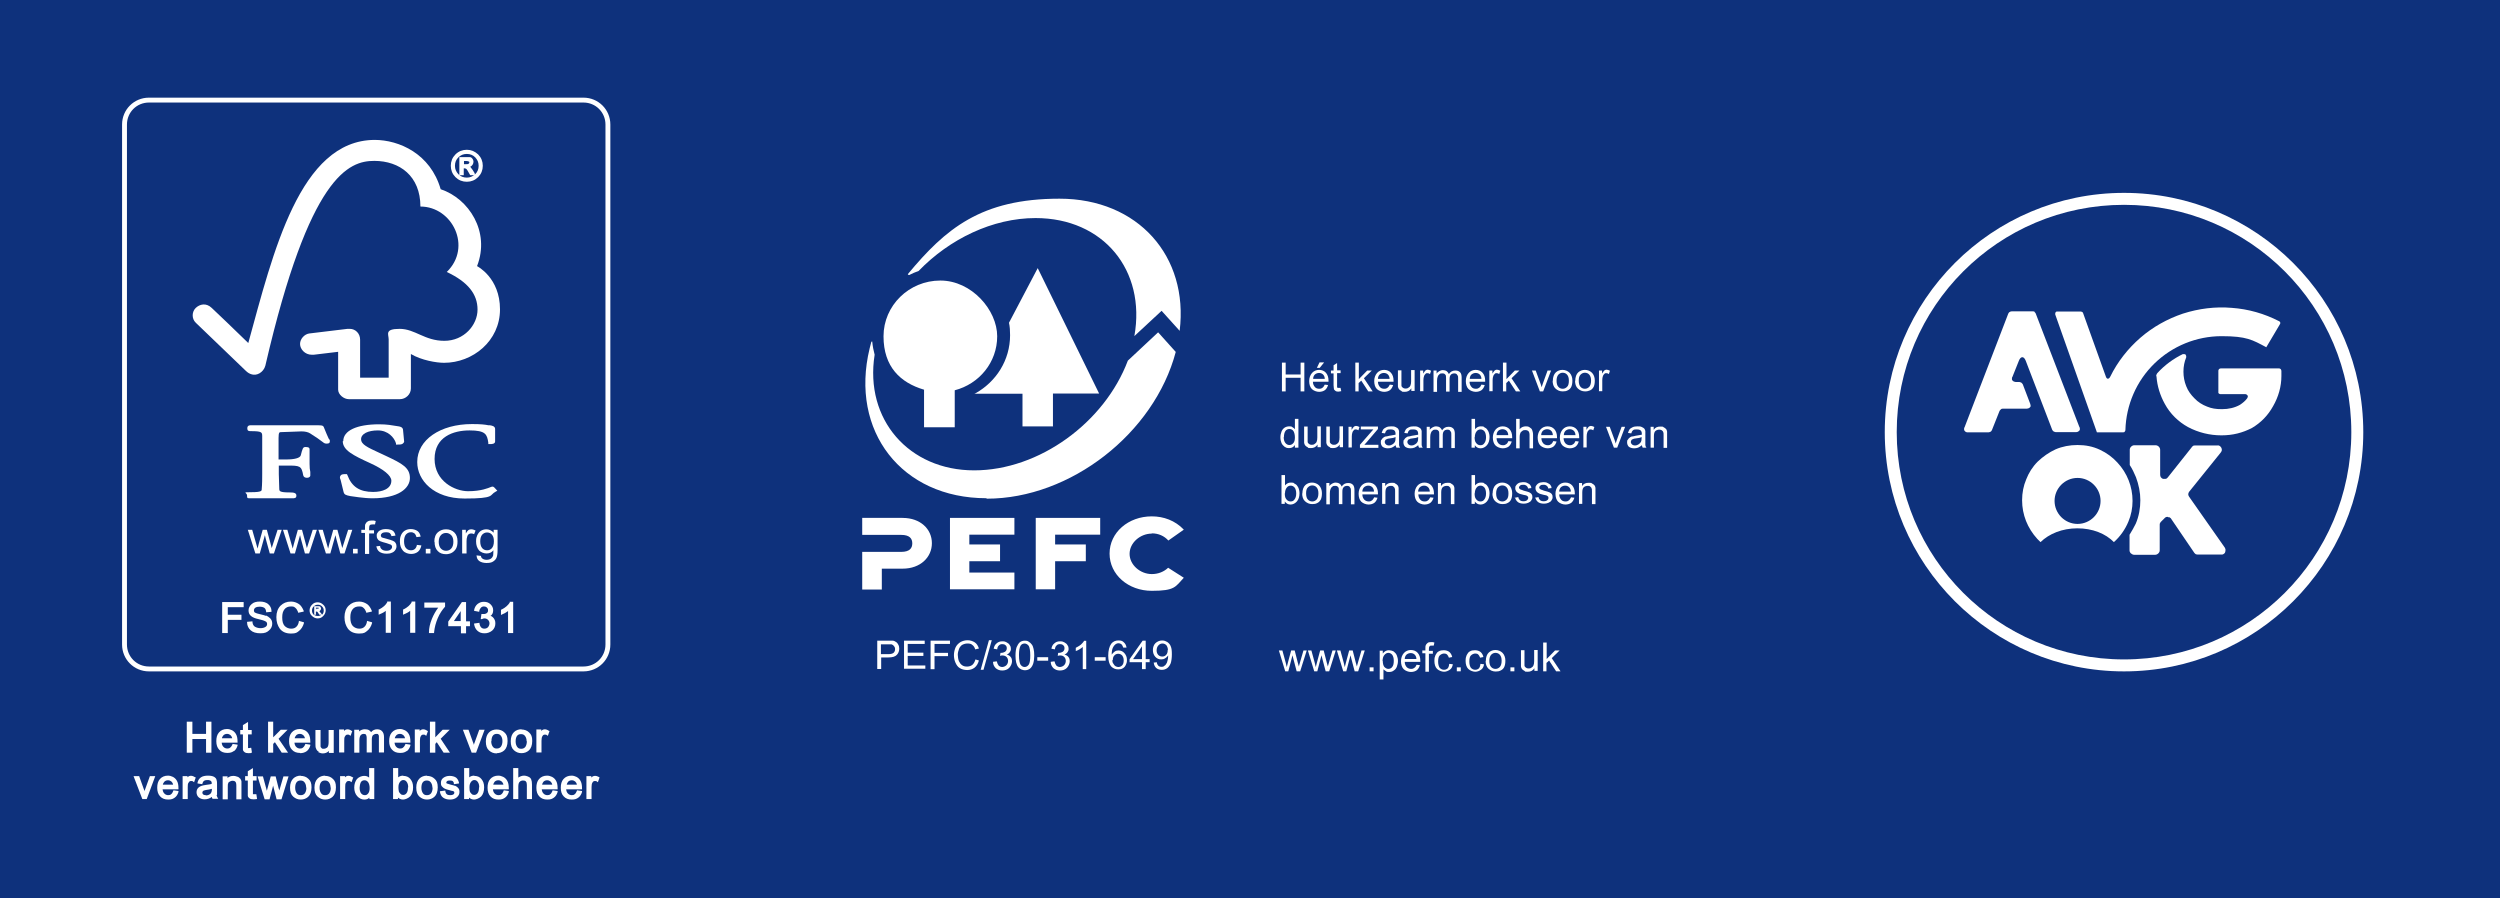 <?xml version="1.0" encoding="UTF-8"?>
<svg id="Laag_1" data-name="Laag 1" xmlns="http://www.w3.org/2000/svg" viewBox="0 0 1024 368">
  <defs>
    <style>
      .cls-1 {
        fill: none;
      }

      .cls-2 {
        fill-rule: evenodd;
      }

      .cls-2, .cls-3, .cls-4 {
        fill: #fff;
      }

      .cls-5 {
        fill: #0e317c;
      }

      .cls-3 {
        stroke: #fff;
        stroke-width: .7px;
      }
    </style>
  </defs>
  <rect class="cls-5" width="1024" height="368"/>
  <path class="cls-4" d="M153.4,57.3s.05,0,.08,0c.04,0,.08,0,.12,0h-.2Z"/>
  <g>
    <path class="cls-4" d="M152.9,201.5c-5.6,0-8.8-2.1-10.6-6.9l-.2-.4h-.4c-1,0-1.8,0-2.2.6-.4.5-.3,1.1,0,1.7l1.2,4.9c.3,1.2.8,1.4,2.8,1.8.9.1,5.4.9,9.1.9,10.6,0,15.3-4.1,15.3-8.3s-3.1-5.9-9.7-9l-3-1.4c-4.5-2.1-7.3-3.3-7.3-5.5s2.8-3.6,6.9-3.6,6.7,2.9,7.4,5.3v.5h.6c1.2,0,1.9,0,2.4-.6.3-.3.4-.6.3-1l-.4-4.2c0-1.4-1.2-1.6-2.7-1.8-1.8-.3-3.9-.7-7.1-.7-9.2,0-14.7,2.6-14.7,6.9h-.2c0,3.7,4.2,5.8,11.2,9,5.5,2.5,8.7,5.1,8.7,7.2,0,3.4-3.8,4.6-7.4,4.6Z"/>
    <path class="cls-4" d="M200.7,181.9c.6,0,2.1,0,2.1-1.1v-5.1c0-1.2-1.5-1.4-2.1-1.5h-.6c-1.5-.3-3-.5-6.8-.5-13,0-22.4,6.5-22.4,15.5v.1c0,7.4,6.7,14.9,19.4,14.9s10-1.4,12.7-2.8l.7-.4-1.2-1.3c-.3-.3-.5-.4-.9-.4l-.6.2c-1,.4-3.9,1.7-9.3,1.7s-13.7-4.1-13.7-13.2,7.7-11.7,14.3-11.7,7.2,1.6,7.7,5v.6h.7Z"/>
    <path class="cls-4" d="M119.7,204.1c.9,0,1.7,0,1.7-1.1s-1-1.3-2.8-1.3c-4.1,0-4.1-.6-4.2-1.2,0-1.9-.2-4.5-.2-6.3v-3.5h3.4c5.3,0,5.9.1,6.6,4,.2.8.9,1,1.5,1,1.2,0,1.4-.7,1.4-.9v-1.5c-.2-.8-.3-1.9-.3-3.3v-6c0-.9-1.1-.9-1.7-.9-1,0-1.2.6-1.9,3.4-.3,1.1-2.5,1.7-6,1.7h-3.1v-8.8c0-2.4.4-2.4,1-2.4,2,0,6.9-.3,8.4-.3s2.7.3,3.5.8c2.6,1.6,3.9,2.6,4.7,3.2.8.6,1.2,1,1.9,1s1.5,0,1.5-.9,0-.4-.5-1.2c-.4-.9-1.1-2.4-2-4.7-.3-.7-1.1-.7-2.7-.7h-27.4c-.7,0-1.2.4-1.2,1.1s0,1.3,1.3,1.3c4.6,0,4.8.4,4.8,2.1v15.4c0,1.6,0,4.2-.2,6.3,0,.6,0,1.2-4.2,1.2s-1.8.2-1.8,1.3,0,1.2,1.1,1.2h17.4Z"/>
  </g>
  <path class="cls-3" d="M191.2,61.7c1.7,0,3.1.6,4.4,1.8,1.2,1.2,1.8,2.7,1.8,4.4s-.6,3.2-1.8,4.4-2.7,1.8-4.4,1.8-3.2-.6-4.4-1.8-1.8-2.7-1.8-4.4.6-3.2,1.8-4.4,2.7-1.8,4.4-1.8ZM191.2,73.1c1.4,0,2.6-.5,3.7-1.5,1-1,1.5-2.2,1.5-3.7s-.5-2.6-1.5-3.7c-1-1-2.2-1.5-3.7-1.5s-2.6.5-3.7,1.5c-1,1-1.5,2.2-1.5,3.7s.5,2.6,1.5,3.7c1,1,2.2,1.5,3.7,1.5ZM194.1,71.4h-1.3c-.8-1.5-1.4-2.4-1.6-2.5-.3-.2-.6-.3-1-.3h-.6v2.8h-1.1v-6.7h3.9c.4,0,.7.3.9.6s.3.7.3,1-.2.9-.5,1.2c-.3.4-.8.6-1.4.6h0c.4,0,.9.7,1.6,1.7l.8,1.3v.2h0v.1ZM189.6,67.6h1.3c.6,0,1,0,1.3-.3.2-.2.4-.4.4-.7s-.1-.6-.3-.7-.7-.3-1.4-.3h-1.2v2h-.1Z"/>
  <g>
    <path class="cls-4" d="M239,275H61c-6.1,0-11-4.9-11-11V51c0-6.1,4.9-11,11-11h178c6.1,0,11,4.9,11,11v213c0,6.1-4.9,11-11,11ZM61,42c-5,0-9,4-9,9v213c0,5,4,9,9,9h178c5,0,9-4,9-9V51c0-5-4-9-9-9H61Z"/>
    <path class="cls-1" d="M199.5,218.1c-.8,0-1.4.3-2,.9-.5.6-.8,1.5-.8,2.7,0,1.3.3,2.2.8,2.8.5.6,1.2.9,2,.9s1.5-.3,2-.9c.5-.6.8-1.5.8-2.8s-.3-2.1-.8-2.7c-.5-.6-1.2-.9-2-.9Z"/>
    <path class="cls-1" d="M182.7,218.3c-.8,0-1.6.3-2.1.9-.59.59-.89,1.57-.9,2.75,0,1.18.31,2.16.9,2.75.6.6,1.3.9,2.1.9s1.6-.3,2.1-.9c.6-.6.9-1.6.9-2.8s-.3-2.1-.9-2.7c-.6-.6-1.3-.9-2.1-.9Z"/>
    <path class="cls-4" d="M111.9,222.6l-.6,1.9-.5-1.9-1.5-5.6h-1.7l-1.6,5.7c-.3,1.2-.5,2-.5,2l-.6-2.1-1.6-5.6h-1.8l3.1,9.7h1.8l2.1-7.5.4,1.7,1.6,5.8h1.7l3.2-9.7h-1.7l-1.8,5.6Z"/>
    <path class="cls-4" d="M126.3,222.6l-.6,1.9-.5-1.9-1.5-5.6h-1.7l-1.6,5.7c-.3,1.2-.5,2-.5,2l-.6-2.1-1.6-5.6h-1.8l3.1,9.7h1.8l2.1-7.5.4,1.7,1.6,5.8h1.7l3.2-9.7h-1.7l-1.8,5.6Z"/>
    <path class="cls-4" d="M140.8,222.6l-.6,1.9-.5-1.9-1.5-5.6h-1.7l-1.6,5.7c-.3,1.2-.5,2-.5,2l-.6-2.1-1.6-5.6h-1.8l3.1,9.7h1.8l2.1-7.5.4,1.7,1.6,5.8h1.7l3.2-9.7h-1.7l-1.8,5.6Z"/>
    <rect class="cls-4" x="144.6" y="224.8" width="1.9" height="1.9"/>
    <path class="cls-4" d="M150.6,213.6c-.4.2-.7.6-.9,1-.2.3-.2.7-.2,1.4v1h-1.5v1.3h1.5v8.6h1.7v-8.4h2v-1.3h-2v-.9c0-.6.1-1,.3-1.2.2-.2.6-.3,1.1-.3h1l.3-1.4c-.6-.2-.9-.2-1.6-.2s-1.3.1-1.7.4Z"/>
    <path class="cls-4" d="M154.1,223.79h.04c-.01-.07-.03-.12-.04-.19v.19Z"/>
    <polygon class="cls-4" points="154.1 223.8 154.1 223.79 154 223.8 154.1 223.8"/>
    <path class="cls-4" d="M160.9,221.5c-.5-.2-1.3-.5-2.5-.8-.8-.2-1.3-.4-1.5-.4-.3-.1-.7-.2-.7-.4q-.2-.2-.2-.6c0-.4.2-.6.5-.9.4-.3,1.1-.4,1.7-.4s1.1.1,1.5.4c.3.3.6.7.6,1.2l1.7-.2c-.1-.6-.3-1.1-.6-1.5-.3-.4-.7-.7-1.3-.9-.6-.2-1.5-.3-2.1-.3s-1,.1-1.5.2c-.5.2-.8.3-1.1.5-.3.2-.6.5-.8.9-.3.4-.3.7-.3,1.2s.1.9.4,1.3c.2.4.6.7,1.1.9.5.2,1.4.5,2.6.8.9.3,1.5.5,1.7.6.3.2.5.5.5.9s-.2.8-.6,1.1c-.3.3-.9.5-1.7.5s-1.4-.2-1.8-.5c-.5-.4-.8-.8-.8-1.5l-1.55.18c.21,1,.6,1.75,1.26,2.22.7.5,1.7.8,3,.8.8,0,1.5-.1,2.1-.4.6-.2,1.1-.6,1.4-1.1.3-.4.5-1,.5-1.5s-.1-1-.4-1.4c-.2-.4-.6-.7-1.1-.9Z"/>
    <path class="cls-4" d="M170.9,223.2h-.1v-.2c-.1.8-.4,1.4-.8,1.8-.5.4-.9.6-1.7.6s-1.5-.3-2-.9c-.5-.5-.8-1.5-.8-2.8s.3-2.2.8-2.8c.6-.6,1.2-.9,2.1-.9.5,0,1,.2,1.4.5.4.4.6.9.8,1.5l1.7-.2c-.2-1-.6-1.8-1.3-2.3s-1.8-.8-2.7-.8-1.7.2-2.4.6c-.7.4-1.2,1-1.6,1.8-.3.8-.5,1.2-.5,2.8s.5,2.8,1.3,3.7c.8.9,2.2,1.3,3.3,1.3s2-.3,2.8-.9c.7-.6,1.2-1.5,1.4-2.6l-1.7-.2h0Z"/>
    <path class="cls-4" d="M182.7,216.8c-1.3,0-2.3.4-3.2,1.1-1.1.9-1.6,2.2-1.6,4h.1c0,1.7.4,2.9,1.3,3.8.8.9,2,1.3,3.4,1.3.8,0,1.7-.2,2.4-.6.7-.4,1.3-1,1.7-1.7.4-.8.6-1.5.6-3s-.4-2.7-1.3-3.6c-.9-.9-2.1-1.3-3.4-1.3ZM184.8,224.7c-.5.6-1.3.9-2.1.9s-1.5-.3-2.1-.9c-.59-.59-.89-1.57-.9-2.75,0,.02,0,.03,0,.05v-.1s0,.03,0,.05c0-1.18.31-2.16.9-2.75.5-.6,1.3-.9,2.1-.9s1.5.3,2.1.9c.6.6.9,1.5.9,2.7s-.3,2.2-.9,2.8Z"/>
    <path class="cls-4" d="M179.7,222s0-.03,0-.05c0-.02,0-.03,0-.05v.1Z"/>
    <path class="cls-4" d="M191.9,217.1c-.3.2-.7.7-1.1,1.4v-1.5h-1.5v9.7h1.8v-5.1c0-.7.1-1.3.3-1.9.1-.4.3-.7.6-.9.3-.2.6-.3,1-.3s.8.1,1.2.3l.6-1.5c-.6-.3-1.2-.5-1.8-.5-.4,0-.8.1-1.1.3Z"/>
    <path class="cls-4" d="M202.2,218.2c-.7-.9-2-1.4-2.9-1.4s-1.6.2-2.3.6c-.6.4-1.1,1-1.5,1.8-.3.8-.5,1.2-.5,2.6s.4,2.6,1.1,3.5c.7.9,2.1,1.4,3.2,1.4s2.1-.4,2.8-1.3c0,1.1-.1,1.8-.1,2.1-.2.6-.5,1-.9,1.3-.4.3-1.1.5-1.8.5s-1.3-.2-1.7-.5c-.3-.2-.6-.6-.6-1.1l-1.7-.2v-.1h-.1c0,1.1.4,1.9,1.1,2.4.7.5,1.8.8,2.9.8s1.9-.1,2.6-.5c.7-.4,1.2-.9,1.5-1.5.3-.6.5-1.7.5-3.2v-8.4h-1.6v1.2ZM201.5,224.5c-.5.6-1.2.9-2,.9s-1.5-.3-2-.9c-.5-.6-.8-1.5-.8-2.8,0-1.2.3-2.1.8-2.7.6-.6,1.2-.9,2-.9s1.5.3,2,.9c.5.6.8,1.4.8,2.7s-.3,2.2-.8,2.8Z"/>
    <g>
      <rect class="cls-4" x="174.4" y="224.8" width="1.9" height="1.9"/>
      <path class="cls-4" d="M106.3,152.9c2.2-1.3,2.5-3.6,2.5-3.6,18-77.6,34.1-83.4,44.5-83.4s18.9,6.2,18.9,18.7c13.1,0,21.3,16.6,10.8,26.8,8.7,4.1,12.6,9.1,12.6,15.4s-5.5,12.8-13.6,12.8-12-4.9-18.3-4.9-4.5,2.2-4.5,4.3v15.7h-11.7v-15.6c0-2.5-1.9-4.4-4.2-4.4h-1l-15.7,1.9c-1.9.3-3.7,2.2-3.7,4.3s2,4.4,4.8,4.4h.8l10-1.2v15.5c0,2,2.3,3.9,4.4,3.9h20.9c2.4,0,4.5-2,4.5-4.4v-14.1c4.4,2.6,10.5,3.6,13.6,3.6,11.7,0,22.9-8.9,22.9-21.9s-9.4-17.7-9.4-17.7c5.5-14.1-3.4-27.7-14.9-31.5-4.19-14.56-17.03-20.17-27.02-20.2-30.71.12-41.59,46.15-51.78,83.2-3.7-3.6-14.9-14.4-15-14.4-2.3-2.2-4.9-1.5-6.5,0-1.6,1.5-1.8,4.4,0,6.1,0,0,15.3,14.7,20.5,19.7,1.4,1.4,3.5,2.2,5.6,1Z"/>
      <g>
        <polygon class="cls-4" points="91 259.3 93.3 259.3 93.3 253.9 98.9 253.9 98.9 251.8 93.3 251.8 93.3 248.7 99.8 248.7 99.8 246.6 91 246.6 91 259.3"/>
        <path class="cls-4" d="M109.1,252.3c-.6-.2-1.5-.5-2.5-.7-1.1-.2-1.8-.5-2.2-.7-.3-.2-.4-.5-.4-.9s.2-.8.6-1.1c.5-.3,1.1-.4,1.8-.4s1.5.2,1.9.5.6.8.7,1.5v.3l2.2-.2v-.3c0-1.3-.6-2.2-1.4-2.9-.9-.7-2-1-3.4-1s-2.5.3-3.3,1-1.3,1.6-1.3,2.6.3,1.7,1,2.3,1.7,1,3.1,1.3c1.3.3,2.3.6,2.8.9.5.2.7.6.7,1.1s-.2.9-.7,1.2-1.2.5-2,.5-1.6-.2-2.3-.6c-.6-.4-.9-1-1-1.9v-.3l-2.2.2v.3c0,1.3.6,2.4,1.5,3.2s2.2,1.2,4,1.2,2.6-.4,3.4-1.1c.9-.7,1.4-1.7,1.4-2.8s-.3-1.6-.8-2.2c-.5-.5-1.1-.9-1.7-1.2v.2h.1Z"/>
        <path class="cls-4" d="M122.4,254.7c-.2,1-.6,1.7-1.1,2.1-.5.5-1.2.7-2.1.7s-1.9-.4-2.6-1.1c-.7-.8-1-1.9-1-3.5s.3-2.5.9-3.3,1.5-1.2,2.7-1.2,1.3.2,1.8.6c.5.4.8,1,1.1,1.7v.3l2.3-.5v-.3c-.5-1.2-1.1-2.2-2-2.8s-2-1-3.2-1c-1.8,0-3.2.6-4.3,1.7-1.1,1.1-1.7,2.7-1.7,4.7s.5,3.4,1.4,4.7c1,1.3,2.5,2,4.6,2s2.4-.4,3.3-1.1c.9-.7,1.6-1.8,2-3.2v-.3l-2.1-.6v.3h0v.1Z"/>
        <path class="cls-4" d="M130.1,246.7h0c-.9,0-1.7.3-2.3,1-.6.6-1,1.4-1,2.3s.3,1.7,1,2.3c.6.6,1.4,1,2.3,1s1.7-.3,2.3-1c.6-.6,1-1.4,1-2.3s-.3-1.7-1-2.3c-.6-.6-1.4-1-2.3-1ZM129.4,249.6v-.7h1.1v.4h-1v.3h-.1ZM129.4,251.9v-1.4h.2c.2,0,.3,0,.4.1,0,0,.2.2.8,1.2h.8c-.4.4-.9.5-1.5.5s-1.1-.2-1.5-.5h.9-.1v.1ZM131.3,251c-.2-.3-.4-.5-.5-.7.2,0,.3-.2.4-.3.2-.2.3-.5.3-.7s0-.4-.2-.6c0-.2-.3-.3-.5-.4h-2.1v3.7l-.2-.2c-.5-.5-.7-1-.7-1.7s.2-1.2.7-1.7,1-.7,1.7-.7,1.2.2,1.7.7.7,1,.7,1.7-.2,1.2-.7,1.7h0l-.5-.8h-.1Z"/>
        <path class="cls-4" d="M150.3,254.7c-.2,1-.6,1.7-1.1,2.1-.5.5-1.2.7-2.1.7s-1.9-.4-2.6-1.1c-.7-.8-1-1.9-1-3.5s.3-2.5.9-3.3,1.5-1.2,2.7-1.2,1.3.2,1.8.6c.5.4.8,1,1.1,1.7v.3l2.3-.5v-.3c-.5-1.2-1.1-2.2-2-2.8s-2-1-3.2-1c-1.8,0-3.2.6-4.3,1.7-1.1,1.1-1.7,2.7-1.7,4.7s.5,3.4,1.4,4.7c1,1.3,2.5,2,4.6,2s2.4-.4,3.3-1.1c.9-.7,1.6-1.8,2-3.2v-.3l-2.1-.6v.3h0v.1Z"/>
        <path class="cls-4" d="M158.6,246.7c-.6,1.1-1.7,2.1-3.3,2.9h-.2v2.2l.4-.2c1-.4,1.8-.8,2.5-1.4v9h2.1v-12.8h-1.5v.2h0v.1Z"/>
        <path class="cls-4" d="M168.6,246.7c-.6,1.1-1.7,2.1-3.3,2.9h-.2v2.2l.4-.2c1-.4,1.8-.8,2.5-1.4v9h2.1v-12.8h-1.5v.2h0v.1Z"/>
        <path class="cls-4" d="M174,248.9h5.5c-1,1.3-1.9,2.9-2.6,4.6-.8,2-1.2,3.8-1.2,5.5v.3h2.1v-.3c.2-2,.7-3.9,1.5-5.8.8-1.9,1.9-3.5,3-4.7h0v-1.7h-8.5v2.1h.2Z"/>
        <path class="cls-4" d="M190.9,246.6h-1.7l-5.6,8h0v1.9h5.2v2.9h2.1v-2.9h1.6v-2h-1.6v-7.8h0v-.1ZM185.9,254.4l2.8-4.1v4.1h-2.8Z"/>
        <path class="cls-4" d="M200.8,252.4c.8-.6,1.2-1.3,1.2-2.4s-.4-1.8-1.1-2.5c-.7-.7-1.6-1-2.7-1s-1.8.3-2.6.9c-.7.6-1.2,1.4-1.4,2.5v.3l2.1.4v-.3c.1-.6.4-1.1.7-1.4.3-.3.7-.5,1.2-.5s.8.1,1.2.4c.3.3.5.6.5,1.1s0,.6-.2.9c-.2.2-.3.4-.6.5s-.5.2-.7.2h-1.2l-.3,2.1h.5c.4-.2.7-.3,1-.3.6,0,1.1.2,1.5.6.4.4.6.9.6,1.4s-.2,1.1-.6,1.6c-.4.4-.9.6-1.5.6s-1-.2-1.3-.5-.6-.9-.7-1.6v-.3l-2.2.3v.3c.2,1.1.6,2,1.4,2.7.8.7,1.7,1,2.9,1s2.2-.4,3.1-1.1c.9-.8,1.3-1.8,1.3-2.9s-.2-1.4-.6-2.1c-.3-.4-.7-.8-1.2-1h-.3v.1Z"/>
        <path class="cls-4" d="M208.8,246.6v.2c-.7,1.1-1.8,2.1-3.4,2.9h-.2v2.2l.4-.2c1-.4,1.8-.9,2.5-1.4v9h2.1v-12.8h-1.5l.1.1Z"/>
      </g>
      <g>
        <polygon class="cls-4" points="78.8 302.7 84.4 302.7 84.4 308.3 86.6 308.3 86.6 295.6 84.4 295.6 84.4 300.6 78.8 300.6 78.8 295.6 76.5 295.6 76.5 308.3 78.8 308.3 78.8 302.7"/>
        <path class="cls-4" d="M95.8,307.7c.7-.5,1.2-1.3,1.5-2.3v-.4l-2.1-.3v.3c-.3.5-.5.9-.9,1.2-.3.3-.7.4-1.2.4s-1.2-.2-1.6-.7c-.4-.4-.6-.9-.7-1.7h6.5v-.3c0-1.5-.2-2.5-.7-3.3-.4-.7-1-1.2-1.6-1.5s-1.3-.5-2-.5c-1.4,0-2.5.5-3.3,1.4s-1.1,2.1-1.1,3.6.4,2.7,1.2,3.5c.8.9,1.9,1.3,3.3,1.3s2-.3,2.7-.8h0v.1ZM90.9,302.5c0-.5.3-.9.6-1.3.4-.4.9-.6,1.5-.6s1,.2,1.4.5c.3.3.6.7.7,1.3h-4.2v.1Z"/>
        <path class="cls-4" d="M102.9,308.3h.3l-.3-2h-.3c-.2.1-.4.1-.6.1h-.4v-5.6h1.5v-1.8h-1.5v-3.3l-2.1,1.3v2h-1.1v1.8h1.1v6.2c0,.4.3.8.7,1.1.4.3.9.4,1.6.4s.7,0,1.2-.1h-.2.1v-.1Z"/>
        <polygon class="cls-4" points="111.9 304.7 112.6 304 115.4 308.3 118 308.3 114.1 302.6 117.8 298.9 115 298.9 111.9 302 111.9 295.6 109.8 295.6 109.8 308.3 111.9 308.3 111.9 304.7"/>
        <path class="cls-4" d="M122.9,308.5c1.1,0,2-.3,2.7-.8s1.2-1.3,1.5-2.3v-.4l-2.1-.3v.3c-.3.5-.5.9-.9,1.2-.3.3-.7.4-1.2.4s-1.2-.2-1.6-.7c-.4-.4-.6-.9-.7-1.7h6.5v-.3c0-1.5-.2-2.5-.7-3.3-.4-.7-1-1.2-1.6-1.5s-1.3-.5-2-.5c-1.4,0-2.5.5-3.3,1.4s-1.1,2.1-1.1,3.6.4,2.7,1.2,3.5c.8.9,1.9,1.3,3.3,1.3h0v.1ZM120.7,302.5c0-.5.3-.9.6-1.3.4-.4.9-.6,1.5-.6s1,.2,1.4.5c.3.3.6.7.7,1.3h-4.2v.1Z"/>
        <path class="cls-4" d="M130.4,308.1c.6.3,1.2.5,1.8.5,1,0,1.8-.3,2.5-1v.8h2v-9.4h-2.1v5c0,1.1-.2,1.8-.6,2.2-.4.3-.9.5-1.4.5s-.7,0-.9-.3c-.2-.2-.4-.4-.4-.6v-6.8h-2.1v5.7c0,.8,0,1.5.3,2,.2.6.6,1,1.2,1.3h-.3v.1Z"/>
        <path class="cls-4" d="M141,303.4c0-.8,0-1.5.4-1.9.2-.4.5-.6,1-.6s.6,0,.9.3l.3.2.7-2h-.2c-1.2-.9-2.4-.9-3.2,0v-.6h-2v9.4h2.1v-4.9h0v.1Z"/>
        <path class="cls-4" d="M154.6,298.7c-1.1,0-2,.4-2.6,1.2-.2-.3-.5-.6-.8-.8-.5-.3-1.1-.4-1.8-.4s-1.7.3-2.3.9v-.7h-2v9.4h2.1v-4.9c0-1.1.2-1.9.5-2.2.3-.4.8-.6,1.3-.6s.7.1.9.3c0,.1.3.5.3,1.3v6h2.1v-5.4c0-.8.2-1.4.5-1.7.4-.3.8-.5,1.3-.5s.7,0,.8.2.3.4.3.6v6.8h2.1v-6.3c0-1.1-.3-1.9-.8-2.4-.5-.6-1.3-.8-2.3-.8h.4Z"/>
        <path class="cls-4" d="M166.6,307.7c.7-.5,1.2-1.3,1.5-2.3v-.4l-2.1-.3v.3c-.3.5-.5.9-.9,1.2-.3.3-.7.4-1.2.4s-1.2-.2-1.6-.7c-.4-.4-.6-.9-.7-1.7h6.5v-.3c0-1.5-.2-2.5-.7-3.3-.4-.7-1-1.2-1.6-1.5s-1.3-.5-2-.5c-1.4,0-2.5.5-3.3,1.4s-1.1,2.1-1.1,3.6.4,2.7,1.2,3.5c.8.9,1.9,1.3,3.3,1.3s2-.3,2.7-.8h0v.1ZM161.7,302.5c0-.5.3-.9.6-1.3.4-.4.9-.6,1.5-.6s1,.2,1.4.5c.3.3.6.7.7,1.3h-4.2v.1Z"/>
        <path class="cls-4" d="M172,303.4c0-.8.1-1.5.4-1.9.2-.4.5-.6,1-.6s.6,0,.9.3l.3.2.7-2h-.2c-1.2-.9-2.4-.9-3.2,0v-.6h-2v9.4h2.1v-4.9h0v.1Z"/>
        <polygon class="cls-4" points="178.3 304.7 178.9 304 181.7 308.3 184.3 308.3 180.5 302.6 184.2 298.9 181.3 298.9 178.3 302 178.3 295.6 176.1 295.6 176.1 308.3 178.3 308.3 178.3 304.7"/>
        <path class="cls-4" d="M194.2,304.7c0,.1-.1.3-.1.4,0-.3-.2-.6-.3-.9l-1.9-5.3h-2.3l3.6,9.4h1.8l3.5-9.4h-2.2l-2.1,5.8Z"/>
        <path class="cls-4" d="M203.5,308.5c1.1,0,2.2-.4,3-1.1.9-.8,1.4-2.1,1.4-3.9s-.4-2.7-1.3-3.5c-.8-.8-1.9-1.2-3.2-1.2h0c-1.2,0-2.3.4-3.1,1.2-.8.8-1.3,2-1.3,3.7s.4,2.9,1.3,3.7c.9.8,1.9,1.2,3.1,1.2h.1v-.1ZM201.3,303.6c0-1,.2-1.8.6-2.3.4-.5.9-.7,1.6-.7s1.2.2,1.6.7c.4.5.7,1.2.7,2.2s-.2,1.7-.6,2.3c-.4.5-.9.8-1.7.8s-1.2-.2-1.6-.7c-.4-.5-.7-1.3-.7-2.3h.1Z"/>
        <path class="cls-4" d="M213.6,298.7h0c-1.2,0-2.3.4-3.1,1.2-.8.8-1.3,2-1.3,3.7s.4,2.9,1.3,3.7c.9.8,1.9,1.2,3.1,1.2s2.2-.4,3-1.1c.9-.8,1.4-2.1,1.4-3.9s-.4-2.7-1.3-3.5c-.8-.8-1.9-1.2-3.2-1.2h.1v-.1ZM215.8,303.6c0,.9-.2,1.7-.6,2.3-.4.5-.9.8-1.7.8s-1.2-.2-1.6-.7c-.4-.5-.7-1.3-.7-2.3s.2-1.8.6-2.3c.4-.5.9-.7,1.6-.7s1.2.2,1.6.7c.4.5.7,1.2.7,2.2h.1Z"/>
        <path class="cls-4" d="M221.8,303.4c0-.8.1-1.5.4-1.9.2-.4.5-.6,1-.6s.6,0,.9.3l.3.2.7-2h-.2c-1.2-.9-2.4-.9-3.2,0v-.6h-2v9.4h2.1v-4.9h0v.1Z"/>
        <path class="cls-4" d="M59.3,323.7c0,.1-.1.3-.1.4,0-.3-.2-.6-.3-.9l-1.9-5.3h-2.3l3.6,9.4h1.8l3.5-9.4h-2.2l-2.1,5.8Z"/>
        <path class="cls-4" d="M70.9,324.1c-.2.5-.4.9-.8,1.2-.3.3-.7.4-1.2.4s-1.2-.2-1.6-.7c-.4-.4-.6-.9-.7-1.7h6.5v-.3c0-1.5-.2-2.5-.7-3.3-.4-.7-1-1.2-1.6-1.5s-1.3-.5-2-.5c-1.4,0-2.5.5-3.3,1.4s-1.1,2.1-1.1,3.6.4,2.7,1.2,3.5c.8.9,1.9,1.3,3.3,1.3s2-.3,2.7-.8,1.2-1.3,1.5-2.3v-.4l-2.1-.3v.3h-.1v.1ZM66.7,321.5c0-.5.3-.9.6-1.3.4-.4.9-.6,1.5-.6s1,.2,1.4.5c.3.3.6.7.7,1.3h-4.2v.1Z"/>
        <path class="cls-4" d="M76.8,318.5v-.6h-2v9.4h2.1v-4.9c0-.8,0-1.5.4-1.9.2-.4.5-.6,1-.6s.6,0,.9.3l.3.2.7-2h-.2c-1.2-.8-2.4-.9-3.2,0h0v.1Z"/>
        <path class="cls-4" d="M88.9,325.7v-4.4c0-.7,0-1.3-.2-1.8,0-.5-.5-1-1-1.3s-1.4-.5-2.5-.5-2.2.2-2.9.7-1.2,1.2-1.4,2.2v.3l2,.3v-.3c.2-.6.4-.9.7-1.1s.8-.3,1.3-.3.8,0,1.1.2c.2,0,.4.2.5.3,0,.2.2.3.2.4v.7c-.3,0-.6.2-1,.2l-1.4.2c-1.4.2-2.3.5-2.9,1-.6.5-.9,1.2-.9,2s.3,1.6.9,2.1c.6.5,1.4.8,2.4.8s2.1-.3,3-1c0,.2,0,.5.2.6v.2h2.4l-.3-.5c-.2-.4-.3-.7-.4-1.1h.2v.1ZM84.3,325.7c-.5,0-.8-.1-1.1-.3-.2-.2-.3-.4-.3-.7s0-.9,1.4-1.1c.9-.1,1.8-.3,2.5-.5h0c0,1-.2,1.7-.7,2.1s-1.1.6-1.7.6h-.1v-.1Z"/>
        <path class="cls-4" d="M98.3,318.9c-.3-.4-.7-.7-1.2-.8-.5-.2-1-.3-1.5-.3s-1.2.1-1.7.4c-.3.1-.5.3-.7.5v-.7h-2v9.4h2.1v-5.1c0-.7,0-1.2.2-1.5,0-.3.4-.6.7-.7.3-.2.7-.3,1.1-.3s.8.1,1.1.4c.2.2.4.6.4,1.6v5.6h2.1v-7.3c0-.4-.3-.8-.5-1.2h-.1Z"/>
        <path class="cls-4" d="M104.6,325.3h-1v-5.6h1.5v-1.8h-1.5v-3.3l-2.1,1.3v2h-1.1v1.8h1.1v6.2c0,.4.3.8.7,1.1.4.3.9.4,1.6.4s.7,0,1.2-.1h.3l-.3-2h-.5.1Z"/>
        <path class="cls-4" d="M114.4,323.8c0-.3-.2-.6-.3-1l-1.2-4.8h-2l-1.6,5.9-1.6-5.9h-2.2l2.9,9.4h2l1.5-5.7v.2h0l1.4,5.5h2l2.9-9.4h-2.1l-1.7,5.8h0Z"/>
        <path class="cls-4" d="M123.2,317.7h0c-1.2,0-2.3.4-3.1,1.2-.8.8-1.3,2-1.3,3.7s.4,2.9,1.3,3.7c.9.8,1.9,1.2,3.1,1.2s2.2-.4,3-1.1c.9-.8,1.4-2.1,1.4-3.9s-.4-2.7-1.3-3.5c-.8-.8-1.9-1.2-3.2-1.2h0l.1-.1ZM125.5,322.6c0,.9-.2,1.7-.6,2.3-.4.5-.9.8-1.7.8s-1.2-.2-1.6-.7-.7-1.3-.7-2.3.2-1.8.6-2.3.9-.7,1.6-.7,1.2.2,1.6.7.7,1.2.7,2.2h.1Z"/>
        <path class="cls-4" d="M133.2,317.7h0c-1.2,0-2.3.4-3.1,1.2-.8.8-1.3,2-1.3,3.7s.4,2.9,1.3,3.7c.9.8,1.9,1.2,3.1,1.2s2.2-.4,3-1.1c.9-.8,1.4-2.1,1.4-3.9s-.4-2.7-1.3-3.5c-.8-.8-1.9-1.2-3.2-1.2h0l.1-.1ZM135.5,322.6c0,.9-.2,1.7-.6,2.3-.4.5-.9.8-1.7.8s-1.2-.2-1.6-.7-.7-1.3-.7-2.3.2-1.8.6-2.3.9-.7,1.6-.7,1.2.2,1.6.7.7,1.2.7,2.2h.1Z"/>
        <path class="cls-4" d="M141.3,318.5v-.6h-2v9.4h2.1v-4.9c0-.8,0-1.5.4-1.9.2-.4.5-.6,1-.6s.6,0,.9.3l.3.2.7-2h-.2c-1.2-.8-2.4-.9-3.2,0h0v.1Z"/>
        <path class="cls-4" d="M151.2,318.5c-.6-.5-1.2-.7-2.1-.7s-2.2.5-2.9,1.3c-.7.9-1.1,2.1-1.1,3.5s.4,2.6,1.2,3.5c.8.9,1.8,1.4,2.9,1.4s1.6-.3,2.1-.8v.6h2v-12.7h-2.1v3.8h0v.1ZM150.8,320.4c.4.6.6,1.4.6,2.4s-.2,1.7-.6,2.2-.8.7-1.4.7h0c-.3,0-.7-.1-1-.3-.3-.2-.6-.5-.8-1-.2-.5-.3-1-.3-1.7s.2-1.7.5-2.3c.3-.5.8-.8,1.5-.8s1.1.3,1.5.8h0Z"/>
        <path class="cls-4" d="M165.2,317.7c-.8,0-1.5.2-2.1.7v-3.8h-2.1v12.7h2v-.6c.6.5,1.3.8,2.1.8s2.1-.5,2.9-1.3c.8-.9,1.2-2.1,1.2-3.7s-.4-2.5-1.1-3.4c-.7-.9-1.7-1.3-3-1.3h.1v-.1ZM167.1,322.6c0,1-.2,1.8-.6,2.3s-.8.7-1.4.7h0c-.4,0-.7-.1-1-.4s-.6-.6-.7-.9c0-.2-.2-.7-.2-1.8s.2-1.6.6-2.2c.4-.5.8-.8,1.4-.8s1.1.3,1.4.8c.4.5.6,1.3.6,2.2h-.1v.1Z"/>
        <path class="cls-4" d="M174.9,317.7h0c-1.2,0-2.3.4-3.1,1.2-.8.8-1.3,2-1.3,3.7s.4,2.9,1.3,3.7c.9.8,1.9,1.2,3.1,1.2s2.2-.4,3-1.1c.9-.8,1.4-2.1,1.4-3.9s-.4-2.7-1.3-3.5c-.8-.8-1.9-1.2-3.2-1.2h.1v-.1ZM177.2,322.6c0,.9-.2,1.7-.6,2.3-.4.5-.9.8-1.7.8s-1.2-.2-1.6-.7c-.4-.5-.7-1.3-.7-2.3s.2-1.8.6-2.3c.4-.5.9-.7,1.6-.7s1.2.2,1.6.7c.4.5.7,1.2.7,2.2h.1Z"/>
        <path class="cls-4" d="M186.7,322c-.5-.2-1.2-.4-2.1-.6-1-.3-1.4-.4-1.6-.5-.1,0-.2-.2-.2-.4s.1-.4.4-.6c.3-.2.7-.2,1.2-.2s.9.1,1.1.3c.2.2.4.5.4.9v.3l2.1-.3v-.3c-.2-.9-.6-1.6-1.2-2.1-.6-.4-1.5-.7-2.6-.7s-1.9.3-2.6.8c-.7.5-1,1.2-1,2.1s.2,1.3.7,1.7c.4.5,1.3.9,2.6,1.2,1,.3,1.4.4,1.6.4s.3.2.5.3c0,0,.1.2.1.4s-.1.5-.4.7c-.3.2-.7.3-1.3.3s-1.1-.1-1.4-.4c-.3-.2-.5-.6-.6-1.2v-.3l-2.2.3v.3c.2,1,.6,1.8,1.3,2.3s1.6.8,2.8.8,2.1-.3,2.8-.9,1.1-1.3,1.1-2.2-.2-1.2-.5-1.6-.7-.7-1.2-.9h.2v.1Z"/>
        <path class="cls-4" d="M194.3,317.7c-.8,0-1.5.2-2.1.7v-3.8h-2.1v12.7h2v-.6c.6.5,1.3.8,2.1.8s2.1-.5,2.9-1.3c.8-.9,1.2-2.1,1.2-3.7s-.4-2.5-1.1-3.4c-.7-.9-1.7-1.3-3-1.3h.1v-.1ZM196.2,322.6c0,1-.2,1.8-.6,2.3-.4.5-.8.7-1.4.7h0c-.4,0-.7-.1-1-.4s-.6-.6-.7-.9c-.1-.2-.2-.7-.2-1.8s.2-1.6.6-2.2c.4-.5.8-.8,1.4-.8s1.1.3,1.4.8c.4.5.6,1.3.6,2.2h-.1v.1Z"/>
        <path class="cls-4" d="M206.2,324.1c-.2.5-.4.9-.8,1.2-.3.3-.7.4-1.2.4s-1.2-.2-1.6-.7c-.4-.4-.6-.9-.7-1.7h6.5v-.3c0-1.5-.2-2.5-.7-3.3-.4-.7-1-1.2-1.6-1.5s-1.3-.5-2-.5c-1.4,0-2.5.5-3.3,1.4s-1.1,2.1-1.1,3.6.4,2.7,1.2,3.5c.8.9,1.9,1.3,3.3,1.3s2-.3,2.7-.8,1.2-1.3,1.5-2.3v-.4l-2.1-.3v.3h0l-.1.1ZM202,321.5c.1-.5.3-.9.6-1.3.4-.4.9-.6,1.5-.6s1,.2,1.4.5c.3.3.6.7.7,1.3h-4.2v.1Z"/>
        <path class="cls-4" d="M216.4,318.1c-.6-.2-1.1-.4-1.8-.4s-1.6.3-2.3.8v-3.9h-2.1v12.7h2.1v-5.1c0-1,.2-1.7.6-2,.4-.4.9-.5,1.4-.5s.9.1,1.1.4c.3.3.4.8.4,1.4v5.8h2.1v-5.9c0-.9-.1-1.6-.3-2.1-.2-.6-.7-1-1.3-1.2h.1Z"/>
        <path class="cls-4" d="M226.2,324.1c-.2.5-.4.9-.8,1.2-.3.3-.7.4-1.2.4s-1.2-.2-1.6-.7c-.4-.4-.6-.9-.7-1.7h6.5v-.3c0-1.5-.2-2.5-.7-3.3-.4-.7-1-1.2-1.6-1.5s-1.3-.5-2-.5c-1.4,0-2.5.5-3.3,1.4s-1.1,2.1-1.1,3.6.4,2.7,1.2,3.5c.8.9,1.9,1.3,3.3,1.3s2-.3,2.7-.8,1.2-1.3,1.5-2.3v-.4l-2.1-.3v.3h0l-.1.1ZM222,321.5c.1-.5.3-.9.6-1.3.4-.4.9-.6,1.5-.6s1,.2,1.4.5c.3.3.6.7.7,1.3h-4.2v.1Z"/>
        <path class="cls-4" d="M236.2,324.1c-.2.5-.4.9-.8,1.2-.3.3-.7.4-1.2.4s-1.2-.2-1.6-.7c-.4-.4-.6-.9-.7-1.7h6.5v-.3c0-1.5-.2-2.5-.7-3.3-.4-.7-1-1.2-1.6-1.5s-1.3-.5-2-.5c-1.4,0-2.5.5-3.3,1.4s-1.1,2.1-1.1,3.6.4,2.7,1.2,3.5c.8.9,1.9,1.3,3.3,1.3s2-.3,2.7-.8,1.2-1.3,1.5-2.3v-.4l-2.1-.3v.3h0l-.1.1ZM232.1,321.5c.1-.5.3-.9.6-1.3.4-.4.9-.6,1.5-.6s1,.2,1.4.5c.3.3.6.7.7,1.3h-4.2v.1Z"/>
        <path class="cls-4" d="M245.4,318.3c-1.2-.7-2.4-.7-3.2.2v-.6h-2v9.4h2.1v-4.9c0-.8.1-1.5.4-1.9.2-.4.5-.6,1-.6s.6,0,.9.3l.3.2.7-2h-.2v-.1Z"/>
      </g>
    </g>
  </g>
  <g>
    <path class="cls-4" d="M369.66,212.13h-16.5v6.96h15.96c3.48,0,4.55,1.52,4.55,3.48s-1.07,3.48-4.55,3.48h-15.96v15.43h8.03v-8.56h8.56c7.22,0,11.95-4.64,11.95-10.43s-4.73-10.35-11.95-10.35"/>
    <polyline class="cls-4" points="389.11 241.38 415.5 241.38 415.5 234.52 397.04 234.52 397.04 229.88 409.62 229.88 409.62 223.01 397.04 223.01 397.04 219 415.5 219 415.5 212.13 389.11 212.13 389.11 241.38"/>
    <polyline class="cls-4" points="424.24 241.38 432.18 241.38 432.18 229.88 444.75 229.88 444.75 223.01 432.18 223.01 432.18 219 450.64 219 450.64 212.13 424.24 212.13 424.24 241.38"/>
    <path class="cls-4" d="M471.78,218.46c2.76,0,5.08,1.07,6.78,2.94l6.33-4.46c-3.57-3.75-8.29-5.44-13.11-5.44-9.63,0-17.3,6.6-17.3,15.25s7.67,15.25,17.3,15.25,9.63-1.69,13.11-5.35l-6.42-4.1c-1.69,1.61-4.01,2.59-6.69,2.59-4.73,0-9.1-3.75-9.1-8.29s4.37-8.29,9.1-8.29"/>
  </g>
  <g>
    <g>
      <path class="cls-4" d="M431.29,174.57v-13.38h18.91l-25.15-51.37-11.77,22.38c.36,1.61.45,3.3.45,5.08,0,10.26-5.71,19.08-14.18,23.81l-.45.18h19.71v13.38h12.57"/>
      <path class="cls-4" d="M378.49,159.59v15.43h12.57v-15.16c9.99-2.59,17.39-11.42,17.39-22.12s-10.43-22.83-23.28-22.83-23.28,10.26-23.28,22.83,6.96,19,16.5,21.85"/>
      <path class="cls-4" d="M372.34,112.68c1.25-.62,2.59-1.25,3.92-1.69,12.66-13.11,30.32-21.67,47.89-21.67,27.82,0,45.3,21.4,40.49,48.34l11.15-10.35,7.4,8.2c3.75-30.5-17.03-54.13-49.23-54.13s-46.73,12.4-62.07,30.86v.27c.18.18.36,0,.36,0"/>
      <path class="cls-4" d="M404.18,204.26c34.25,0,68.58-26.75,77.41-60.11l-7.22-8.03-12.4,11.59c-9.54,25.33-36.3,44.95-62.96,44.95s-44.95-20.78-40.76-47.36c-.45-1.69-.8-3.48-.98-5.35,0,0,0-.18-.18,0h-.18c-.27.89-.45,1.87-.71,2.76-8.2,33.89,13.11,61.36,47.8,61.36"/>
      <g>
        <path class="cls-4" d="M359.32,274.09v-11.68h6.24c.54,0,1.07.27,1.43.54.45.27.71.62.98,1.16.27.45.36,1.07.36,1.61,0,.98-.36,1.87-.98,2.5-.62.71-1.78,1.07-3.48,1.07h-2.94v4.73h-1.61v.09ZM360.92,267.94h2.94c.98,0,1.69-.18,2.14-.54.45-.45.62-.89.62-1.52s-.18-.89-.45-1.25-.54-.54-.98-.71h-4.37v4.19h0v-.18h.09Z"/>
        <path class="cls-4" d="M370.29,274.09v-11.68h8.47v1.34h-6.96v3.57h6.42v1.34h-6.42v3.92h7.22v1.34h-8.74v.18h0Z"/>
        <path class="cls-4" d="M381.17,274.09v-11.68h7.94v1.34h-6.33v3.66h5.53v1.34h-5.53v5.35h-1.61Z"/>
        <path class="cls-4" d="M399.45,270.08l1.52.45c-.36,1.25-.89,2.23-1.78,2.94-.8.62-1.87.98-3.03.98s-2.23-.27-3.03-.8c-.8-.45-1.34-1.25-1.78-2.23s-.62-2.05-.62-3.12.27-2.23.71-3.21c.45-.89,1.16-1.61,2.05-2.14.89-.45,1.78-.71,2.85-.71s2.14.36,2.94.89,1.34,1.43,1.69,2.5l-1.52.36c-.27-.89-.62-1.43-1.25-1.87-.45-.45-1.16-.54-1.96-.54s-1.61.27-2.23.62c-.54.45-1.07,1.07-1.25,1.78-.27.71-.45,1.43-.45,2.23s.18,1.87.45,2.59c.36.71.71,1.25,1.34,1.69s1.25.54,2.05.54,1.61-.27,2.14-.71.98-1.25,1.25-2.23v.18-.18h-.09Z"/>
        <path class="cls-4" d="M401.68,274.36l3.39-12.13h1.16l-3.39,12.13h-1.16Z"/>
        <path class="cls-4" d="M406.85,271.06l1.43-.18c.18.8.45,1.34.8,1.78.45.36.89.54,1.43.54s1.25-.27,1.69-.71.71-1.07.71-1.78-.27-1.25-.62-1.61-.98-.62-1.61-.62-.62,0-1.07.18l.18-1.25h.27c.62,0,1.16-.18,1.61-.45.45-.36.71-.8.71-1.43s-.18-.98-.54-1.25c-.36-.36-.8-.45-1.34-.45s-1.07.18-1.34.54c-.45.36-.62.89-.71,1.61l-1.43-.27c.18-.98.54-1.69,1.25-2.23.62-.54,1.34-.8,2.32-.8s1.25.18,1.78.45.98.62,1.25,1.16c.36.45.45.98.45,1.52s-.18.98-.45,1.34-.62.71-1.25.98c.71.18,1.25.45,1.61.98.45.45.54,1.16.54,1.87s-.45,1.87-1.16,2.59-1.69,1.07-2.85,1.07-1.87-.36-2.59-.89c-.62-.62-1.07-1.34-1.16-2.32h0v-.36h.09Z"/>
        <path class="cls-4" d="M415.95,268.39c0-1.34.18-2.5.45-3.3.36-.8.71-1.43,1.25-1.96.54-.45,1.25-.71,2.14-.71s1.25.18,1.61.45c.45.27.89.62,1.25,1.16.36.45.54,1.07.71,1.78.18.62.27,1.61.27,2.76s-.18,2.5-.45,3.3-.71,1.52-1.25,1.96-1.25.71-2.14.71-2.05-.45-2.68-1.25c-.8-.98-1.16-2.59-1.16-4.73h0v-.18h0ZM417.38,268.39c0,1.96.27,3.21.62,3.83.45.62.98.98,1.69.98s1.25-.36,1.69-.98.62-1.96.62-3.83-.27-3.21-.62-3.83c-.45-.62-1.07-.98-1.69-.98s-1.25.27-1.61.8c-.45.71-.71,2.05-.71,3.92h0v.09Z"/>
        <path class="cls-4" d="M424.87,270.62v-1.43h4.46v1.43h-4.46Z"/>
        <path class="cls-4" d="M430.49,271.06l1.43-.18c.18.8.45,1.34.8,1.78.45.36.89.54,1.43.54s1.25-.27,1.69-.71.71-1.07.71-1.78-.27-1.25-.62-1.61c-.45-.45-.98-.62-1.61-.62s-.62,0-1.07.18l.18-1.25h.27c.62,0,1.16-.18,1.61-.45.45-.36.71-.8.71-1.43s-.18-.98-.54-1.25c-.36-.36-.8-.45-1.34-.45s-1.07.18-1.34.54c-.45.36-.62.89-.71,1.61l-1.43-.27c.18-.98.54-1.69,1.25-2.23.62-.54,1.34-.8,2.32-.8s1.25.18,1.78.45.98.62,1.25,1.16c.36.45.45.98.45,1.52s-.18.98-.45,1.34-.62.71-1.25.98c.71.18,1.25.45,1.61.98.45.45.54,1.16.54,1.87s-.45,1.87-1.16,2.59-1.69,1.07-2.85,1.07-1.87-.36-2.59-.89c-.62-.62-1.07-1.34-1.16-2.32h0v-.36h.09Z"/>
        <path class="cls-4" d="M444.93,274.09h-1.43v-9.1c-.36.36-.8.62-1.34.98s-1.07.54-1.52.71v-1.34c.8-.45,1.52-.8,2.14-1.34.54-.54,1.07-1.07,1.25-1.52h.89v11.77h0v-.18h0Z"/>
        <path class="cls-4" d="M448.41,270.62v-1.43h4.46v1.43h-4.46Z"/>
        <path class="cls-4" d="M461.52,265.26h-1.43c-.18-.45-.36-.89-.54-1.16-.45-.45-.89-.62-1.43-.62s-.89.18-1.25.45c-.45.36-.8.8-1.07,1.43-.27.62-.45,1.52-.45,2.76.36-.54.8-.89,1.25-1.25s1.07-.45,1.52-.45c.98,0,1.78.36,2.41,1.07s1.07,1.61,1.07,2.76-.18,1.43-.45,2.05-.71,1.16-1.25,1.43c-.54.36-1.25.45-1.87.45-1.25,0-2.14-.45-2.94-1.25-.71-.89-1.16-2.32-1.16-4.37s.45-3.83,1.25-4.9c.71-.89,1.69-1.34,2.94-1.34s1.69.27,2.23.8c.54.45.98,1.25,1.07,2.14h.09ZM455.63,270.35c0,.45,0,.98.36,1.43s.45.8.89,1.07c.45.27.8.36,1.25.36s1.16-.27,1.52-.71c.45-.45.62-1.16.62-2.05s-.27-1.43-.62-1.96c-.45-.45-.98-.71-1.61-.71s-1.25.27-1.61.71c-.45.45-.62,1.07-.62,1.87h-.18Z"/>
        <path class="cls-4" d="M467.76,274.09v-2.85h-5.08v-1.25l5.35-7.58h1.25v7.58h1.61v1.25h-1.61v2.85h-1.52,0ZM467.76,269.99v-5.26l-3.66,5.26h3.66Z"/>
        <path class="cls-4" d="M472.49,271.42l1.34-.18c0,.62.36,1.16.62,1.43s.71.45,1.25.45.8,0,1.16-.36c.36-.18.62-.45.8-.8.27-.36.45-.8.54-1.34.18-.54.27-1.16.27-1.78s0-.18,0-.36c-.36.45-.62.8-1.25,1.16-.45.36-1.07.45-1.61.45-.98,0-1.78-.36-2.41-1.07s-.98-1.61-.98-2.76.36-2.14,1.07-2.85c.71-.62,1.61-1.07,2.68-1.07s1.43.27,2.14.62c.62.45,1.16.98,1.43,1.78.36.8.45,1.87.45,3.3s-.18,2.68-.45,3.57c-.36.89-.8,1.52-1.43,2.05-.62.45-1.34.71-2.23.71s-1.69-.27-2.23-.71-.98-1.25-1.07-2.14h0l-.09-.09ZM478.38,266.25c0-.8-.27-1.43-.62-1.96-.45-.45-.98-.71-1.61-.71s-1.25.27-1.69.8c-.45.45-.71,1.25-.71,2.05s.27,1.34.62,1.78c.45.45.98.71,1.69.71s1.25-.27,1.61-.71c.45-.45.62-1.16.62-1.96h.09Z"/>
      </g>
    </g>
    <g>
      <path class="cls-4" d="M525.08,160.32v-11.79h1.53v4.86h6.12v-4.86h1.53v11.79h-1.53v-5.58h-6.12v5.58h-1.53Z"/>
      <path class="cls-4" d="M542.54,157.53l1.44.18c-.27.9-.63,1.53-1.26,2.07-.63.45-1.44.72-2.43.72s-2.25-.45-2.97-1.17-1.08-1.89-1.08-3.24.45-2.52,1.17-3.33,1.71-1.26,2.88-1.26,2.16.45,2.79,1.17c.72.81,1.08,1.89,1.08,3.24s0,.27,0,.45h-6.39c0,.99.36,1.62.81,2.16.45.54,1.08.72,1.8.72s.99-.18,1.35-.45.63-.72.9-1.26h-.09ZM537.86,155.19h4.77c0-.72-.27-1.26-.54-1.62-.45-.54-1.08-.81-1.8-.81s-1.26.27-1.71.63c-.45.45-.72,1.08-.72,1.8h0ZM539.39,150.69l1.08-2.25h1.89l-1.8,2.25h-1.26.09Z"/>
      <path class="cls-4" d="M549.11,158.97l.27,1.26c-.45,0-.72.18-1.08.18s-.9,0-1.26-.27-.45-.45-.63-.63c0-.27-.18-.81-.18-1.71v-4.86h-1.08v-1.17h1.08v-2.16l1.44-.9v2.97h1.44v1.17h-1.44v5.76s.18.27.27.27h1.17v.09Z"/>
      <path class="cls-4" d="M555.14,160.32v-11.79h1.44v6.75l3.42-3.51h1.89l-3.24,3.15,3.6,5.4h-1.8l-2.88-4.41-1.08.99v3.42h-1.44.09Z"/>
      <path class="cls-4" d="M569.18,157.53l1.44.18c-.27.9-.63,1.53-1.26,2.07-.63.45-1.44.72-2.43.72s-2.25-.45-2.97-1.17-1.08-1.89-1.08-3.24.45-2.52,1.17-3.33,1.71-1.26,2.88-1.26,2.16.45,2.79,1.17c.72.81,1.08,1.89,1.08,3.24s0,.27,0,.45h-6.39c0,.99.36,1.62.81,2.16.45.54,1.08.72,1.8.72s.99-.18,1.35-.45.63-.72.9-1.26h-.09ZM564.41,155.19h4.77c0-.72-.27-1.26-.54-1.62-.45-.54-1.08-.81-1.8-.81s-1.26.27-1.71.63c-.45.45-.72,1.08-.72,1.8h0Z"/>
      <path class="cls-4" d="M578.08,160.32v-1.26c-.63.99-1.53,1.44-2.7,1.44s-.99,0-1.35-.36c-.45-.18-.72-.45-.99-.72-.27-.36-.36-.63-.45-1.08v-6.66h1.44v6.21c0,.45.27.63.54.9.36.27.63.36,1.08.36s.81,0,1.26-.36c.45-.27.63-.45.81-.9s.27-.99.27-1.71v-4.59h1.44v8.55h-1.35v.18h0Z"/>
      <path class="cls-4" d="M581.68,160.32v-8.55h1.26v1.26c.36-.54.63-.99.9-1.26.27-.18.54-.36.9-.36s.99.18,1.44.45l-.45,1.35c-.36-.27-.72-.36-1.08-.36s-.54,0-.81.36c-.27.27-.45.45-.54.81-.18.45-.27,1.08-.27,1.71v4.5h-1.44l.09.09Z"/>
      <path class="cls-4" d="M587.17,160.32v-8.55h1.26v1.26c.27-.45.63-.72,1.08-.99s.99-.45,1.53-.45,1.17.18,1.53.45.63.63.9,1.17c.63-.99,1.53-1.44,2.61-1.44s1.44.27,1.98.72c.45.45.63,1.26.63,2.16v5.85h-1.44v-5.4c0-.54,0-.99-.18-1.26s-.27-.45-.45-.63c-.27-.18-.54-.27-.9-.27-.54,0-1.17.18-1.44.54-.45.45-.54,1.08-.54,1.98v4.95h-1.44v-5.58c0-.63,0-1.17-.36-1.44-.27-.36-.63-.45-1.17-.45s-.81,0-1.17.36c-.36.27-.54.45-.72.99-.18.45-.27.99-.27,1.8v4.41h-1.44v-.18h0Z"/>
      <path class="cls-4" d="M606.7,157.53l1.44.18c-.27.9-.63,1.53-1.26,2.07-.63.45-1.44.72-2.43.72s-2.25-.45-2.97-1.17-1.08-1.89-1.08-3.24.45-2.52,1.17-3.33,1.71-1.26,2.88-1.26,2.16.45,2.79,1.17c.72.81,1.08,1.89,1.08,3.24s0,.27,0,.45h-6.39c0,.99.36,1.62.81,2.16.45.54,1.08.72,1.8.72s.99-.18,1.35-.45c.45-.27.63-.72.9-1.26h-.09ZM602.02,155.19h4.77c0-.72-.27-1.26-.54-1.62-.45-.54-1.08-.81-1.8-.81s-1.26.27-1.71.63-.72,1.08-.72,1.8h0Z"/>
      <path class="cls-4" d="M610.03,160.32v-8.55h1.26v1.26c.36-.54.63-.99.9-1.26.27-.18.54-.36.9-.36s.99.18,1.44.45l-.45,1.35c-.36-.27-.72-.36-1.08-.36s-.54,0-.81.36c-.27.27-.45.45-.54.81-.18.45-.27,1.08-.27,1.71v4.5h-1.44l.09.09Z"/>
      <path class="cls-4" d="M615.61,160.32v-11.79h1.44v6.75l3.42-3.51h1.89l-3.24,3.15,3.6,5.4h-1.8l-2.88-4.41-1.08.99v3.42h-1.44.09Z"/>
      <path class="cls-4" d="M630.73,160.32l-3.24-8.55h1.53l1.89,5.13c.18.54.45,1.17.54,1.71.18-.45.36-.99.54-1.62l1.89-5.22h1.44l-3.24,8.55h-1.35,0Z"/>
      <path class="cls-4" d="M636.04,156c0-1.53.45-2.79,1.26-3.51.72-.63,1.62-.99,2.7-.99s2.16.45,2.88,1.17,1.17,1.89,1.17,3.15-.18,1.98-.45,2.61-.81,1.17-1.44,1.44c-.63.36-1.26.45-2.07.45-1.26,0-2.16-.45-2.97-1.17s-1.17-1.89-1.17-3.33h0v.18h.09ZM637.57,156c0,1.08.27,1.98.72,2.43.45.54,1.08.81,1.8.81s1.26-.27,1.8-.81.72-1.35.72-2.52-.27-1.89-.72-2.43-1.08-.81-1.8-.81-1.26.27-1.8.81c-.45.54-.72,1.35-.72,2.43h0v.09Z"/>
      <path class="cls-4" d="M645.22,156c0-1.53.45-2.79,1.26-3.51.72-.63,1.62-.99,2.7-.99s2.16.45,2.88,1.17,1.17,1.89,1.17,3.15-.18,1.98-.45,2.61c-.36.63-.81,1.17-1.44,1.44s-1.26.45-2.07.45c-1.26,0-2.16-.45-2.97-1.17s-1.17-1.89-1.17-3.33h0v.18h.09ZM646.66,156c0,1.08.27,1.98.72,2.43.45.54,1.08.81,1.8.81s1.26-.27,1.8-.81c.45-.54.72-1.35.72-2.52s-.27-1.89-.72-2.43c-.45-.54-1.08-.81-1.8-.81s-1.26.27-1.8.81-.72,1.35-.72,2.43h0v.09Z"/>
      <path class="cls-4" d="M654.94,160.32v-8.55h1.26v1.26c.36-.54.63-.99.9-1.26.27-.18.54-.36.9-.36s.99.18,1.44.45l-.45,1.35c-.36-.27-.72-.36-1.08-.36s-.54,0-.81.36c-.27.27-.45.45-.54.81-.18.45-.27,1.08-.27,1.71v4.5h-1.44l.09.09Z"/>
    </g>
    <g>
      <path class="cls-4" d="M530.39,183.36v-1.08c-.54.81-1.26,1.26-2.34,1.26s-1.26-.18-1.89-.54c-.54-.45-.99-.9-1.26-1.53s-.45-1.44-.45-2.34.18-1.62.45-2.34.72-1.26,1.26-1.62,1.26-.54,1.89-.54.99,0,1.35.36c.45.27.72.45.99.81v-4.23h1.44v11.79h-1.44ZM525.8,179.04c0,1.08.27,1.89.72,2.43s.99.81,1.62.81,1.17-.27,1.62-.81c.45-.45.63-1.26.63-2.34s-.27-2.07-.63-2.61-.99-.81-1.62-.81-1.26.27-1.62.81-.63,1.35-.63,2.52h-.09Z"/>
      <path class="cls-4" d="M539.66,183.36v-1.26c-.63.99-1.53,1.44-2.7,1.44s-.99,0-1.35-.36c-.45-.18-.72-.45-.99-.72-.27-.36-.36-.63-.45-1.08v-6.66h1.44v6.21c0,.45.27.63.54.9.36.27.63.36,1.08.36s.81,0,1.26-.36.63-.45.81-.9c.18-.45.27-.99.27-1.71v-4.59h1.44v8.55h-1.35v.18h0Z"/>
      <path class="cls-4" d="M548.75,183.36v-1.26c-.63.99-1.53,1.44-2.7,1.44s-.99,0-1.35-.36c-.45-.18-.72-.45-.99-.72-.27-.36-.36-.63-.45-1.08v-6.66h1.44v6.21c0,.45.27.63.54.9.36.27.63.36,1.08.36s.81,0,1.26-.36c.45-.27.63-.45.81-.9s.27-.99.27-1.71v-4.59h1.44v8.55h-1.35v.18h0Z"/>
      <path class="cls-4" d="M552.35,183.36v-8.55h1.26v1.26c.36-.54.63-.99.9-1.26.27-.18.54-.36.9-.36s.99.18,1.44.45l-.45,1.35c-.36-.27-.72-.36-1.08-.36s-.54,0-.81.36c-.27.27-.45.45-.54.81-.18.45-.27,1.08-.27,1.71v4.5h-1.44l.09.09Z"/>
      <path class="cls-4" d="M557.03,183.36v-1.17l5.49-6.3h-5.13v-1.17h7.02v.99l-4.68,5.49-.9.99h5.76v1.26h-7.56v-.09Z"/>
      <path class="cls-4" d="M571.61,182.37c-.54.45-1.08.81-1.53.99-.45.18-1.08.27-1.62.27-.99,0-1.62-.27-2.16-.63-.45-.45-.72-1.08-.72-1.8s0-.81.36-1.17c.18-.36.45-.63.72-.81.36-.27.63-.45,1.08-.45s.72-.18,1.26-.27c1.17-.18,2.07-.36,2.61-.45v-.45c0-.54-.18-.99-.45-1.26-.45-.36-.9-.45-1.62-.45s-1.26,0-1.53.36c-.36.27-.54.63-.72,1.26l-1.35-.18c.18-.54.36-1.08.63-1.44s.72-.63,1.26-.9,1.26-.36,1.98-.36,1.26,0,1.8.27.81.45.99.63c.18.27.36.54.45.99v5.76c0,.36.18.72.45,1.08h-1.53c-.18-.36-.27-.63-.36-1.08h0v.09ZM571.52,179.04c-.45.27-1.26.45-2.34.54-.54,0-.99.18-1.26.36-.27,0-.45.27-.54.45-.18.27-.18.45-.18.63,0,.45.18.72.45.99s.72.45,1.26.45,1.08-.18,1.44-.45c.45-.27.72-.54.99-.99.18-.36.27-.81.27-1.44v-.54h-.09Z"/>
      <path class="cls-4" d="M580.87,182.37c-.54.45-1.08.81-1.53.99-.45.18-1.08.27-1.62.27-.99,0-1.62-.27-2.16-.63-.45-.45-.72-1.08-.72-1.8s0-.81.36-1.17c.18-.36.45-.63.72-.81.36-.27.63-.45,1.08-.45s.72-.18,1.26-.27c1.17-.18,2.07-.36,2.61-.45v-.45c0-.54-.18-.99-.45-1.26-.45-.36-.9-.45-1.62-.45s-1.26,0-1.53.36c-.36.27-.54.63-.72,1.26l-1.35-.18c.18-.54.36-1.08.63-1.44.36-.45.72-.63,1.26-.9s1.26-.36,1.98-.36,1.26,0,1.8.27.81.45.99.63.36.54.45.99v5.76c0,.36.18.72.45,1.08h-1.53c-.18-.36-.27-.63-.36-1.08h0v.09ZM580.78,179.04c-.45.27-1.26.45-2.34.54-.54,0-.99.18-1.26.36-.27,0-.45.27-.54.45-.18.27-.18.45-.18.63,0,.45.18.72.45.99s.72.45,1.26.45,1.08-.18,1.44-.45c.45-.27.72-.54.99-.99.18-.36.27-.81.27-1.44v-.54h-.09Z"/>
      <path class="cls-4" d="M584.38,183.36v-8.55h1.26v1.26c.27-.45.63-.72,1.08-.99s.99-.45,1.53-.45,1.17.18,1.53.45.63.63.9,1.17c.63-.99,1.53-1.44,2.61-1.44s1.44.27,1.98.72c.45.45.63,1.26.63,2.16v5.85h-1.44v-5.4c0-.54,0-.99-.18-1.26s-.27-.45-.45-.63c-.27-.18-.54-.27-.9-.27-.54,0-1.17.18-1.44.54-.45.45-.54,1.08-.54,1.98v4.95h-1.44v-5.58c0-.63,0-1.17-.36-1.44-.27-.36-.63-.45-1.17-.45s-.81,0-1.17.36c-.36.27-.54.45-.72.99-.18.45-.27.99-.27,1.8v4.41h-1.44v-.18h0Z"/>
      <path class="cls-4" d="M604.09,183.36h-1.35v-11.79h1.44v4.23c.63-.72,1.35-1.17,2.34-1.17s1.08,0,1.44.36c.45.27.9.45,1.17.9.36.45.54.81.72,1.35s.27,1.17.27,1.71c0,1.44-.36,2.61-1.08,3.42-.72.81-1.62,1.26-2.61,1.26s-1.8-.45-2.34-1.26v1.08h0v-.09ZM604,179.04c0,1.08.18,1.8.45,2.16.45.72,1.08,1.17,1.89,1.17s1.26-.27,1.62-.81c.45-.54.72-1.35.72-2.43s-.27-1.98-.63-2.43c-.45-.54-.99-.81-1.62-.81s-1.26.27-1.62.81c-.45.54-.72,1.35-.72,2.34h-.09Z"/>
      <path class="cls-4" d="M617.77,180.66l1.44.18c-.27.9-.63,1.53-1.26,2.07-.63.45-1.44.72-2.43.72s-2.25-.45-2.97-1.17-1.08-1.89-1.08-3.24.45-2.52,1.17-3.33,1.71-1.26,2.88-1.26,2.16.45,2.79,1.17c.72.81,1.08,1.89,1.08,3.24s0,.27,0,.45h-6.39c0,.99.36,1.62.81,2.16.45.45,1.08.72,1.8.72s.99-.18,1.35-.45c.45-.27.63-.72.9-1.26h-.09ZM613,178.23h4.77c0-.72-.27-1.26-.54-1.62-.45-.54-1.08-.81-1.8-.81s-1.26.27-1.71.63c-.45.45-.72,1.08-.72,1.8h0Z"/>
      <path class="cls-4" d="M621.01,183.36v-11.79h1.44v4.23c.63-.81,1.53-1.17,2.52-1.17s1.26.18,1.62.45c.45.27.81.54.99,1.08.18.45.36,1.08.36,1.98v5.49h-1.44v-5.49c0-.72-.18-1.26-.45-1.53s-.72-.45-1.26-.45-.81,0-1.26.36-.63.45-.81.9-.27.9-.27,1.53v4.68h-1.44v-.27h0Z"/>
      <path class="cls-4" d="M636.13,180.66l1.44.18c-.27.9-.63,1.53-1.26,2.07-.63.45-1.44.72-2.43.72s-2.25-.45-2.97-1.17-1.08-1.89-1.08-3.24.45-2.52,1.17-3.33,1.71-1.26,2.88-1.26,2.16.45,2.79,1.17c.72.81,1.08,1.89,1.08,3.24s0,.27,0,.45h-6.39c0,.99.36,1.62.81,2.16.45.45,1.08.72,1.8.72s.99-.18,1.35-.45c.45-.27.63-.72.9-1.26h-.09ZM631.27,178.23h4.77c0-.72-.27-1.26-.54-1.62-.45-.54-1.08-.81-1.8-.81s-1.26.27-1.71.63c-.45.45-.72,1.08-.72,1.8h0Z"/>
      <path class="cls-4" d="M645.22,180.66l1.44.18c-.27.9-.63,1.53-1.26,2.07-.63.45-1.44.72-2.43.72s-2.25-.45-2.97-1.17-1.08-1.89-1.08-3.24.45-2.52,1.17-3.33,1.71-1.26,2.88-1.26,2.16.45,2.79,1.17c.72.81,1.08,1.89,1.08,3.24s0,.27,0,.45h-6.39c0,.99.36,1.62.81,2.16.45.45,1.08.72,1.8.72s.99-.18,1.35-.45c.45-.27.63-.72.9-1.26h-.09ZM640.54,178.23h4.77c0-.72-.27-1.26-.54-1.62-.45-.54-1.08-.81-1.8-.81s-1.26.27-1.71.63c-.45.45-.72,1.08-.72,1.8h0Z"/>
      <path class="cls-4" d="M648.55,183.36v-8.55h1.26v1.26c.36-.54.63-.99.9-1.26.27-.18.54-.36.9-.36s.99.18,1.44.45l-.45,1.35c-.36-.27-.72-.36-1.08-.36s-.54,0-.81.36c-.27.27-.45.45-.54.81-.18.45-.27,1.08-.27,1.71v4.5h-1.44l.09.09Z"/>
      <path class="cls-4" d="M661.06,183.36l-3.24-8.55h1.53l1.89,5.13c.18.54.45,1.17.54,1.71.18-.45.36-.99.54-1.62l1.89-5.22h1.44l-3.24,8.55h-1.35,0Z"/>
      <path class="cls-4" d="M672.49,182.37c-.54.45-1.08.81-1.53.99-.45.18-1.08.27-1.62.27-.99,0-1.62-.27-2.16-.63-.45-.45-.72-1.08-.72-1.8s0-.81.36-1.17c.18-.36.45-.63.72-.81.36-.27.63-.45,1.08-.45s.72-.18,1.26-.27c1.17-.18,2.07-.36,2.61-.45v-.45c0-.54-.18-.99-.45-1.26-.45-.36-.9-.45-1.62-.45s-1.26,0-1.53.36c-.36.27-.54.63-.72,1.26l-1.35-.18c.18-.54.36-1.08.63-1.44s.72-.63,1.26-.9,1.26-.36,1.98-.36,1.26,0,1.8.27.81.45.99.63c.18.27.36.54.45.99v5.76c0,.36.18.72.45,1.08h-1.53c-.18-.36-.27-.63-.36-1.08h0v.09ZM672.31,179.04c-.45.27-1.26.45-2.34.54-.54,0-.99.18-1.26.36-.27,0-.45.27-.54.45s-.18.45-.18.63c0,.45.18.72.45.99s.72.45,1.26.45,1.08-.18,1.44-.45.72-.54.99-.99c.18-.36.27-.81.27-1.44v-.54h-.09Z"/>
      <path class="cls-4" d="M676.09,183.36v-8.55h1.26v1.26c.63-.99,1.53-1.35,2.7-1.35s.99,0,1.35.27c.45.18.72.45.99.72s.36.63.45,1.08v6.66h-1.44v-5.22c0-.54,0-1.08-.18-1.26,0-.36-.36-.45-.54-.72-.36-.18-.63-.27-.99-.27-.63,0-1.17.18-1.62.54s-.63,1.17-.63,2.16v4.68h-1.44.09Z"/>
    </g>
    <g>
      <path class="cls-4" d="M526.25,206.39h-1.35v-11.79h1.44v4.23c.63-.72,1.35-1.17,2.34-1.17s1.08,0,1.44.36c.45.27.9.45,1.17.9.36.45.54.81.72,1.35.18.54.27,1.17.27,1.71,0,1.44-.36,2.61-1.08,3.42-.72.81-1.62,1.26-2.61,1.26s-1.8-.45-2.34-1.26v1.08h0v-.09ZM526.25,202.07c0,1.08.18,1.8.45,2.16.45.72,1.08,1.17,1.89,1.17s1.26-.27,1.62-.81c.45-.54.72-1.35.72-2.43s-.27-1.98-.63-2.43c-.45-.54-.99-.81-1.62-.81s-1.26.27-1.62.81c-.45.54-.72,1.35-.72,2.34h-.09Z"/>
      <path class="cls-4" d="M533.45,202.16c0-1.53.45-2.79,1.26-3.51.72-.63,1.62-.99,2.7-.99s2.16.45,2.88,1.17,1.17,1.89,1.17,3.15-.18,1.98-.45,2.61c-.36.63-.81,1.17-1.44,1.44-.63.36-1.26.45-2.07.45-1.26,0-2.16-.45-2.97-1.17-.81-.72-1.17-1.89-1.17-3.33h0v.18h.09ZM534.98,202.16c0,1.08.27,1.98.72,2.43.45.54,1.08.81,1.8.81s1.26-.27,1.8-.81c.45-.54.72-1.35.72-2.52s-.27-1.89-.72-2.43-1.08-.81-1.8-.81-1.26.27-1.8.81-.72,1.35-.72,2.43h0v.09Z"/>
      <path class="cls-4" d="M543.26,206.39v-8.55h1.26v1.26c.27-.45.63-.72,1.08-.99s.99-.45,1.53-.45,1.17.18,1.53.45c.45.27.63.63.9,1.17.63-.99,1.53-1.44,2.61-1.44s1.44.27,1.98.72c.45.45.63,1.26.63,2.16v5.85h-1.44v-5.4c0-.54,0-.99-.18-1.26-.18-.27-.27-.45-.45-.63-.27-.18-.54-.27-.9-.27-.54,0-1.17.18-1.44.54-.45.45-.54,1.08-.54,1.98v4.95h-1.44v-5.58c0-.63,0-1.17-.36-1.44-.27-.36-.63-.45-1.17-.45s-.81,0-1.17.36c-.36.27-.54.45-.72.99-.18.45-.27.99-.27,1.8v4.41h-1.44v-.18h0Z"/>
      <path class="cls-4" d="M562.79,203.69l1.44.18c-.27.9-.63,1.53-1.26,2.07-.63.45-1.44.72-2.43.72s-2.25-.45-2.97-1.17-1.08-1.89-1.08-3.24.45-2.52,1.17-3.33,1.71-1.26,2.88-1.26,2.16.45,2.79,1.17c.72.81,1.08,1.89,1.08,3.24s0,.27,0,.45h-6.39c0,.99.36,1.62.81,2.16.45.45,1.08.72,1.8.72s.99-.18,1.35-.45.63-.72.9-1.26h-.09ZM558.02,201.35h4.77c0-.72-.27-1.26-.54-1.62-.45-.54-1.08-.81-1.8-.81s-1.26.27-1.71.63c-.45.45-.72,1.08-.72,1.8h0Z"/>
      <path class="cls-4" d="M566.12,206.39v-8.55h1.26v1.26c.63-.99,1.53-1.35,2.7-1.35s.99,0,1.35.27c.45.18.72.45.99.72s.36.63.45,1.08v6.66h-1.44v-5.22c0-.54,0-1.08-.18-1.26,0-.36-.36-.45-.54-.72-.27-.27-.63-.27-.99-.27-.63,0-1.17.18-1.62.54-.45.45-.63,1.17-.63,2.16v4.68h-1.44.09Z"/>
      <path class="cls-4" d="M585.73,203.69l1.44.18c-.27.9-.63,1.53-1.26,2.07-.63.45-1.44.72-2.43.72s-2.25-.45-2.97-1.17-1.08-1.89-1.08-3.24.45-2.52,1.17-3.33,1.71-1.26,2.88-1.26,2.16.45,2.79,1.17c.72.81,1.08,1.89,1.08,3.24s0,.27,0,.45h-6.39c0,.99.36,1.62.81,2.16s1.08.72,1.8.72.99-.18,1.35-.45.63-.72.9-1.26h-.09ZM580.87,201.35h4.77c0-.72-.27-1.26-.54-1.62-.45-.54-1.08-.81-1.8-.81s-1.26.27-1.71.63c-.45.45-.72,1.08-.72,1.8h0Z"/>
      <path class="cls-4" d="M588.97,206.39v-8.55h1.26v1.26c.63-.99,1.53-1.35,2.7-1.35s.99,0,1.35.27c.45.18.72.45.99.72s.36.63.45,1.08v6.66h-1.44v-5.22c0-.54,0-1.08-.18-1.26,0-.36-.36-.45-.54-.72-.27-.27-.63-.27-.99-.27-.63,0-1.17.18-1.62.54-.45.45-.63,1.17-.63,2.16v4.68h-1.44.09Z"/>
      <path class="cls-4" d="M604.09,206.39h-1.35v-11.79h1.44v4.23c.63-.72,1.35-1.17,2.34-1.17s1.08,0,1.44.36c.45.27.9.45,1.17.9.36.45.54.81.72,1.35s.27,1.17.27,1.71c0,1.44-.36,2.61-1.08,3.42s-1.62,1.26-2.61,1.26-1.8-.45-2.34-1.26v1.08h0v-.09ZM604,202.07c0,1.08.18,1.8.45,2.16.45.72,1.08,1.17,1.89,1.17s1.26-.27,1.62-.81c.45-.54.72-1.35.72-2.43s-.27-1.98-.63-2.43c-.45-.54-.99-.81-1.62-.81s-1.26.27-1.62.81c-.45.54-.72,1.35-.72,2.34h-.09Z"/>
      <path class="cls-4" d="M611.38,202.16c0-1.53.45-2.79,1.26-3.51.72-.63,1.62-.99,2.7-.99s2.16.45,2.88,1.17,1.17,1.89,1.17,3.15-.18,1.98-.45,2.61-.81,1.17-1.44,1.44c-.63.36-1.26.45-2.07.45-1.26,0-2.16-.45-2.97-1.17-.81-.72-1.17-1.89-1.17-3.33h0v.18h.09ZM612.82,202.16c0,1.08.27,1.98.72,2.43.45.54,1.08.81,1.8.81s1.26-.27,1.8-.81.72-1.35.72-2.52-.27-1.89-.72-2.43c-.45-.54-1.08-.81-1.8-.81s-1.26.27-1.8.81c-.45.54-.72,1.35-.72,2.43h0v.09Z"/>
      <path class="cls-4" d="M620.47,203.87l1.44-.27c0,.54.36.99.63,1.26.45.36.9.45,1.53.45s1.17-.18,1.44-.45.45-.54.45-.99-.18-.54-.45-.72c-.18-.18-.63-.36-1.44-.45-1.08-.27-1.8-.45-2.16-.72-.45-.27-.72-.45-.9-.81-.27-.36-.36-.72-.36-1.17s0-.72.27-1.08c.18-.36.45-.54.72-.81.27-.18.54-.36.9-.45.36,0,.81-.18,1.26-.18s1.26,0,1.8.36c.54.27.9.45,1.17.81s.45.72.45,1.26l-1.35.18c0-.45-.27-.81-.54-1.08-.36-.27-.72-.45-1.26-.45s-1.17,0-1.44.36c-.27.27-.45.45-.45.72s0,.36.18.45c0,.18.36.27.54.45.18,0,.54.18,1.26.45,1.08.27,1.71.45,2.16.63s.72.45.99.72c.27.36.36.72.36,1.26s-.18.99-.45,1.35c-.27.45-.63.72-1.26.99s-1.17.36-1.8.36c-1.17,0-1.98-.27-2.52-.72s-.99-1.17-1.17-2.07v.36h0Z"/>
      <path class="cls-4" d="M628.75,203.87l1.44-.27c0,.54.36.99.63,1.26.45.36.9.45,1.53.45s1.17-.18,1.44-.45c.36-.27.45-.54.45-.99s-.18-.54-.45-.72c-.18-.18-.63-.36-1.44-.45-1.08-.27-1.8-.45-2.16-.72-.45-.27-.72-.45-.9-.81-.27-.36-.36-.72-.36-1.17s0-.72.27-1.08c.18-.36.45-.54.72-.81.27-.18.54-.36.9-.45.36,0,.81-.18,1.26-.18s1.26,0,1.8.36c.54.27.9.45,1.17.81s.45.72.45,1.26l-1.35.18c0-.45-.27-.81-.54-1.08-.36-.27-.72-.45-1.26-.45s-1.17,0-1.44.36c-.27.27-.45.45-.45.72s0,.36.18.45c0,.18.36.27.54.45.18,0,.54.18,1.26.45,1.08.27,1.71.45,2.16.63s.72.45.99.72c.27.36.36.72.36,1.26s-.18.99-.45,1.35c-.27.45-.63.72-1.26.99s-1.17.36-1.8.36c-1.17,0-1.98-.27-2.52-.72s-.99-1.17-1.17-2.07v.36h0Z"/>
      <path class="cls-4" d="M643.42,203.69l1.44.18c-.27.9-.63,1.53-1.26,2.07-.63.45-1.44.72-2.43.72s-2.25-.45-2.97-1.17-1.08-1.89-1.08-3.24.45-2.52,1.17-3.33,1.71-1.26,2.88-1.26,2.16.45,2.79,1.17c.72.81,1.08,1.89,1.08,3.24s0,.27,0,.45h-6.39c0,.99.36,1.62.81,2.16s1.08.72,1.8.72.99-.18,1.35-.45.63-.72.9-1.26h-.09ZM638.65,201.35h4.77c0-.72-.27-1.26-.54-1.62-.45-.54-1.08-.81-1.8-.81s-1.26.27-1.71.63c-.45.45-.72,1.08-.72,1.8h0Z"/>
      <path class="cls-4" d="M646.75,206.39v-8.55h1.26v1.26c.63-.99,1.53-1.35,2.7-1.35s.99,0,1.35.27c.45.18.72.45.99.72s.36.63.45,1.08v6.66h-1.44v-5.22c0-.54,0-1.08-.18-1.26,0-.36-.36-.45-.54-.72-.27-.27-.63-.27-.99-.27-.63,0-1.17.18-1.62.54-.45.45-.63,1.17-.63,2.16v4.68h-1.44.09Z"/>
    </g>
    <g>
      <path class="cls-4" d="M526.43,274.97l-2.61-8.55h1.44l1.35,4.95.45,1.89s.18-.63.45-1.8l1.35-5.04h1.44l1.26,4.95.45,1.62.45-1.62,1.44-4.95h1.35l-2.7,8.55h-1.44l-1.35-5.13-.36-1.44-1.71,6.57h-1.53.27Z"/>
      <path class="cls-4" d="M538.31,274.97l-2.61-8.55h1.44l1.35,4.95.45,1.89s.18-.63.45-1.8l1.35-5.04h1.44l1.26,4.95.45,1.62.45-1.62,1.44-4.95h1.35l-2.7,8.55h-1.44l-1.35-5.13-.36-1.44-1.71,6.57h-1.53.27Z"/>
      <path class="cls-4" d="M550.19,274.97l-2.61-8.55h1.44l1.35,4.95.45,1.89s.18-.63.45-1.8l1.35-5.04h1.44l1.26,4.95.45,1.62.45-1.62,1.44-4.95h1.35l-2.7,8.55h-1.44l-1.35-5.13-.36-1.44-1.71,6.57h-1.53.27Z"/>
      <path class="cls-4" d="M560.99,274.97v-1.62h1.62v1.62h-1.62Z"/>
      <path class="cls-4" d="M565.13,278.3v-11.79h1.26v1.17c.36-.45.63-.72,1.08-.99.45-.27.9-.36,1.44-.36s1.35.18,1.98.54c.54.45.99.9,1.26,1.62.27.63.45,1.44.45,2.25s-.18,1.62-.45,2.34-.72,1.26-1.35,1.62c-.54.45-1.26.54-1.89.54s-.9,0-1.26-.36c-.45-.27-.72-.45-.99-.72v4.14h-1.44v-.18.18h-.09ZM566.39,270.74c0,1.17.27,1.98.63,2.43.45.45.99.81,1.62.81s1.26-.27,1.62-.81c.45-.54.63-1.35.63-2.52s-.27-1.89-.63-2.43c-.45-.54-.99-.81-1.62-.81s-1.17.36-1.62.9-.72,1.35-.72,2.52h0l.09-.09Z"/>
      <path class="cls-4" d="M580.15,272.27l1.44.18c-.27.9-.63,1.53-1.26,2.07-.63.45-1.44.72-2.43.72s-2.25-.45-2.97-1.17-1.08-1.89-1.08-3.24.45-2.52,1.17-3.33c.72-.81,1.71-1.26,2.88-1.26s2.16.45,2.79,1.17c.72.81,1.08,1.89,1.08,3.24s0,.27,0,.45h-6.39c0,.99.36,1.62.81,2.16.45.45,1.08.72,1.8.72s.99-.18,1.35-.45c.45-.27.63-.72.9-1.26h-.09ZM575.39,269.93h4.77c0-.72-.27-1.26-.54-1.62-.45-.54-1.08-.81-1.8-.81s-1.26.27-1.71.63c-.45.45-.72,1.08-.72,1.8h0Z"/>
      <path class="cls-4" d="M583.84,274.97v-7.38h-1.26v-1.17h1.26v-.9c0-.54,0-.99.18-1.26.18-.45.45-.63.72-.9s.81-.36,1.44-.36.9,0,1.35.18l-.27,1.26h-.81c-.45,0-.72,0-.9.27-.18.18-.27.54-.27,1.08v.81h1.62v1.17h-1.62v7.38h-1.44v-.18Z"/>
      <path class="cls-4" d="M593.65,271.91l1.44.18c-.18.99-.54,1.8-1.26,2.25s-1.44.81-2.34.81-2.16-.45-2.88-1.17-1.08-1.89-1.08-3.24.18-1.71.45-2.43c.36-.63.72-1.26,1.35-1.53.63-.36,1.26-.45,2.07-.45s1.71.27,2.25.72.99,1.17,1.17,2.07l-1.35.27c-.18-.54-.45-.99-.72-1.26-.36-.36-.72-.45-1.26-.45s-1.26.27-1.8.81c-.45.45-.63,1.35-.63,2.52s.27,1.98.63,2.52c.45.45.99.81,1.71.81s1.08-.18,1.44-.45.63-.9.72-1.62v-.27h.09v-.09Z"/>
      <path class="cls-4" d="M596.71,274.97v-1.62h1.62v1.62h-1.62Z"/>
      <path class="cls-4" d="M606.43,271.91l1.44.18c-.18.99-.54,1.8-1.26,2.25-.63.45-1.44.81-2.34.81s-2.16-.45-2.88-1.17-1.08-1.89-1.08-3.24.18-1.71.45-2.43c.36-.63.72-1.26,1.35-1.53.63-.36,1.26-.45,2.07-.45s1.71.27,2.25.72.99,1.17,1.17,2.07l-1.35.27c-.18-.54-.45-.99-.72-1.26-.36-.36-.72-.45-1.26-.45s-1.26.27-1.8.81c-.45.45-.63,1.35-.63,2.52s.27,1.98.63,2.52c.45.45.99.81,1.71.81s1.08-.18,1.44-.45.63-.9.72-1.62v-.27h.09v-.09Z"/>
      <path class="cls-4" d="M608.59,270.74c0-1.53.45-2.79,1.26-3.51.72-.63,1.62-.99,2.7-.99s2.16.45,2.88,1.17,1.17,1.89,1.17,3.15-.18,1.98-.45,2.61-.81,1.17-1.44,1.44c-.63.36-1.26.45-2.07.45-1.26,0-2.16-.45-2.97-1.17s-1.17-1.89-1.17-3.33h0v.18h.09ZM610.03,270.74c0,1.08.27,1.98.72,2.43.45.54,1.08.81,1.8.81s1.26-.27,1.8-.81c.45-.54.72-1.35.72-2.52s-.27-1.89-.72-2.43-1.08-.81-1.8-.81-1.26.27-1.8.81c-.45.54-.72,1.35-.72,2.43h0v.09Z"/>
      <path class="cls-4" d="M618.67,274.97v-1.62h1.62v1.62h-1.62Z"/>
      <path class="cls-4" d="M628.48,274.97v-1.26c-.63.99-1.53,1.44-2.7,1.44s-.99,0-1.35-.36c-.45-.18-.72-.45-.99-.72-.27-.36-.36-.63-.45-1.08v-6.66h1.44v6.21c0,.45.27.63.54.9.36.27.63.36,1.08.36s.81,0,1.26-.36c.45-.27.63-.45.81-.9s.27-.99.27-1.71v-4.59h1.44v8.55h-1.35v.18h0Z"/>
      <path class="cls-4" d="M632.08,274.97v-11.79h1.44v6.75l3.42-3.51h1.89l-3.24,3.15,3.6,5.4h-1.8l-2.88-4.41-1.08.99v3.42h-1.44.09Z"/>
    </g>
  </g>
  <g>
    <path class="cls-2" d="M968,177c0,54.09-43.91,98-98,98s-98-43.91-98-98,43.91-98,98-98,98,43.91,98,98ZM870,270.1c51.45,0,93.1-41.65,93.1-93.1s-41.65-93.1-93.1-93.1-93.1,41.65-93.1,93.1,41.65,93.1,93.1,93.1Z"/>
    <path class="cls-4" d="M928.33,142.13l5.47-9.23c0-.19.19-.19.19-.38v-.38c0-.13-.06-.25-.19-.38q-.19-.19-.28-.19c-6.03-3.11-12.63-4.99-19.41-5.47-6.69-.57-13.47.28-19.98,2.36-6.41,2.17-12.34,5.47-17.43,9.89-5.09,4.43-9.33,9.8-12.34,15.93-.57,1.13-1.41,1.13-1.79,0l-9.33-26.01c0-.19-.19-.38-.38-.47s-.38-.19-.57-.19h-9.89c-.19,0-.28.19-.38.28s-.19.28-.19.47v.47l17.06,48.25h10.74c.19,0,.57,0,.66-.28.19-.19.28-.47.28-.66.28-10.27,4.52-20.07,11.87-27.23,7.35-7.16,17.24-11.21,27.52-11.21s12.63,1.51,18.28,4.52h.09v-.09Z"/>
    <path class="cls-4" d="M934.45,151.84c0-.19-.19-.57-.28-.66-.19-.19-.47-.28-.66-.28h-23.93c-.28,0-.57.19-.66.28-.19.19-.28.47-.28.66v9.05c0,.19.19.19.19.28.19.19.47.28.66.28h10.18c.19,0,.38,0,.57.19s.28.19.38.38.19.38,0,.57c0,.19,0,.38-.19.57-.75,1.04-1.79,1.88-2.92,2.64-2.17,1.23-4.71,1.79-7.35,1.79s-4.24-.28-6.12-1.04c-1.98-.75-3.77-1.88-5.18-3.39-1.41-1.41-2.64-3.02-3.39-4.99-.75-1.88-1.13-3.86-1.13-5.94s.38-4.05,1.13-5.84v-.57c0-.19-.19-.38-.28-.57s-.28-.19-.57-.19h-.57c-3.86,1.88-7.44,4.52-10.37,7.73-.19.19-.28.47-.38.66s-.19.57,0,.75c.28,3.96,1.51,7.82,3.39,11.21,2.17,4.05,5.56,7.35,9.52,9.52,4.24,2.26,8.95,3.39,13.66,3.39s8.67-1.04,12.53-3.02c3.68-2.17,6.6-5.18,8.67-8.95,2.17-3.77,3.39-8.01,3.39-12.34v-1.88h0v-.28Z"/>
    <path class="cls-4" d="M833.25,127.72c.19.19.47.38.57.66l17.9,46.55c.19.19.19.47.19.75s0,.57-.19.66c-.19.19-.38.38-.57.47s-.47.19-.75.19h-8.39c-.28,0-.57-.19-.85-.28-.19-.19-.47-.38-.57-.66l-10.84-28.27c-.75-1.98-2.07-1.98-2.83,0l-2.64,6.6c-.19.19-.19.47-.19.75s0,.57.19.66c.19.19.38.38.57.47.19,0,.47.19.75.19h1.51c.28,0,.57.19.85.28.19.19.47.47.57.66l3.02,7.92c0,.19.19.47.19.75s0,.57-.19.66c-.19.19-.28.38-.57.47-.19,0-.47.19-.75.19h-9.8c-.28,0-.57,0-.85.28-.19.19-.47.38-.57.66l-3.11,7.82c-.19.28-.28.57-.57.66-.19.19-.57.19-.85.28h-8.48c-.19,0-.57,0-.75-.19-.19,0-.47-.28-.57-.47-.19-.19-.19-.47-.19-.66s0-.57.19-.75l17.9-46.55c.19-.28.28-.57.57-.66.19-.19.57-.28.85-.28h8.57c.38,0,.57,0,.94.19h-.28Z"/>
    <path class="cls-4" d="M872.26,219.22v6.22c0,.19,0,.47.19.66,0,.19.19.47.38.57s.38.28.57.38.47.19.66.19h8.67c.47,0,.94-.19,1.32-.57s.57-.75.57-1.32v-10.46c0-.19,0-.47.19-.66,0-.19.19-.38.38-.57l1.41-1.41c.19-.19.38-.38.66-.47.19,0,.57-.19.75,0s.57,0,.75.19.47.28.57.57l9.42,13.85c.19.19.38.47.57.57s.57.19.85.19h9.61c.28,0,.66,0,.94-.19s.57-.38.66-.66.19-.57.19-1.04-.19-.66-.28-.94l-14.61-20.83c-.19-.28-.38-.66-.38-1.04s.19-.75.38-1.04l12.91-16.02c.19-.19.38-.57.47-.94,0-.38,0-.66-.19-1.04-.19-.28-.38-.57-.66-.75s-.57-.28-1.04-.19h-9.14c-.28,0-.57,0-.75.19s-.47.28-.57.57l-9.8,12.34c-.19.28-.57.57-.94.57h-1.04c-.38-.19-.66-.38-.85-.66s-.28-.66-.28-1.04v-10.18c0-.47-.19-.94-.57-1.32-.28-.28-.75-.57-1.32-.57h-8.67c-.47,0-.94.19-1.32.57s-.57.75-.57,1.32v6.22c1.04,1.6,1.79,3.2,2.54,4.99,1.13,3.02,1.79,6.22,1.79,9.42s-.57,6.6-1.88,9.61c-.75,1.51-1.6,3.02-2.54,4.52h0v.19h0Z"/>
    <path class="cls-4" d="M867.27,189.44c-1.98-2.17-4.43-3.96-7.07-5.18-2.92-1.41-6.03-1.98-9.23-1.98s-6.22.57-9.05,1.79c-2.64,1.23-5.09,2.92-7.26,4.99-2.17,2.17-3.68,4.62-4.71,7.26-1.13,2.64-1.7,5.56-1.7,8.58s.57,5.84,1.6,8.48c1.04,2.64,2.64,5.18,4.62,7.35.47.47.85.85,1.32,1.32,3.49-3.39,8.86-5.65,15.08-5.65s11.59,2.17,14.98,5.65c2.54-2.26,4.62-5.18,5.94-8.39,1.13-2.64,1.7-5.56,1.7-8.48,0-5.84-2.17-11.4-6.22-15.74h0ZM850.97,214.6c-5.18,0-9.42-4.24-9.42-9.42s4.24-9.42,9.42-9.42,9.42,4.24,9.42,9.42-4.24,9.42-9.42,9.42Z"/>
  </g>
</svg>